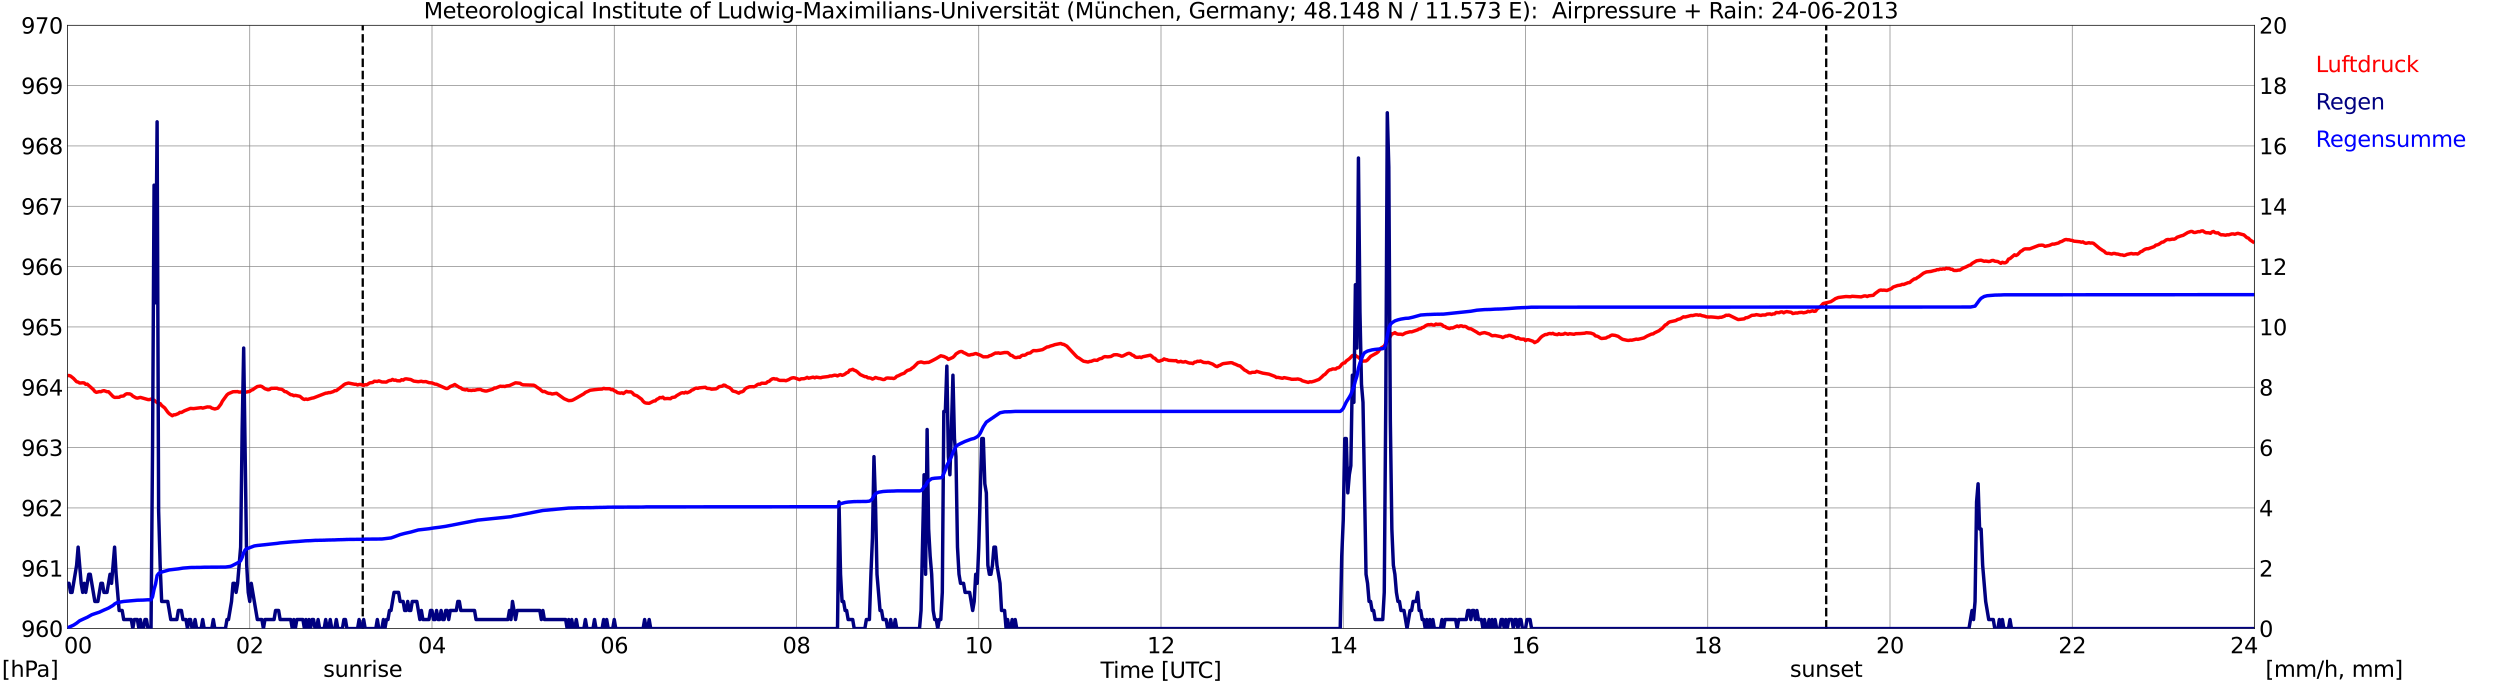 <?xml version="1.0" encoding="utf-8" standalone="no"?>
<!DOCTYPE svg PUBLIC "-//W3C//DTD SVG 1.1//EN"
  "http://www.w3.org/Graphics/SVG/1.1/DTD/svg11.dtd">
<svg xmlns:xlink="http://www.w3.org/1999/xlink" width="1085.4pt" height="296.64pt" viewBox="0 0 1085.4 296.64" xmlns="http://www.w3.org/2000/svg" version="1.1">
 <defs>
  <style type="text/css">*{stroke-linejoin: round; stroke-linecap: butt}</style>
 </defs>
 <g id="figure_1">
  <g id="patch_1">
   <path d="M 0 296.64 
L 1085.4 296.64 
L 1085.4 0 
L 0 0 
z
" style="fill: #ffffff"/>
  </g>
  <g id="axes_1">
   <g id="patch_2">
    <path d="M 29.306 272.909 
L 978.814 272.909 
L 978.814 10.976 
L 29.306 10.976 
z
" style="fill: #ffffff"/>
   </g>
   <g id="patch_3">
    <path d="M 978.814 272.909 
L 978.814 272.909 
L 978.814 10.976 
L 978.814 10.976 
z
" clip-path="url(#ped14102a7e)" style="fill: #d3d3d3; opacity: 0.25; stroke: #d3d3d3; stroke-linejoin: miter"/>
   </g>
   <g id="matplotlib.axis_1">
    <g id="xtick_1">
     <g id="line2d_1">
      <path d="M 29.306 272.909 
L 29.306 10.976 
" clip-path="url(#ped14102a7e)" style="fill: none; stroke: #808080; stroke-width: 0.3; stroke-linecap: square"/>
     </g>
     <g id="line2d_2"/>
     <g id="text_1">
      <!--    00 -->
      <g transform="translate(18.733 283.627) scale(0.095 -0.095)">
       <defs>
        <path id="DejaVuSans-20" transform="scale(0.016)"/>
        <path id="DejaVuSans-30" d="M 2034 4250 
Q 1547 4250 1301 3770 
Q 1056 3291 1056 2328 
Q 1056 1369 1301 889 
Q 1547 409 2034 409 
Q 2525 409 2770 889 
Q 3016 1369 3016 2328 
Q 3016 3291 2770 3770 
Q 2525 4250 2034 4250 
z
M 2034 4750 
Q 2819 4750 3233 4129 
Q 3647 3509 3647 2328 
Q 3647 1150 3233 529 
Q 2819 -91 2034 -91 
Q 1250 -91 836 529 
Q 422 1150 422 2328 
Q 422 3509 836 4129 
Q 1250 4750 2034 4750 
z
" transform="scale(0.016)"/>
       </defs>
       <use xlink:href="#DejaVuSans-20"/>
       <use xlink:href="#DejaVuSans-20" transform="translate(31.787 0)"/>
       <use xlink:href="#DejaVuSans-20" transform="translate(63.574 0)"/>
       <use xlink:href="#DejaVuSans-30" transform="translate(95.361 0)"/>
       <use xlink:href="#DejaVuSans-30" transform="translate(158.984 0)"/>
      </g>
     </g>
    </g>
    <g id="xtick_2">
     <g id="line2d_3">
      <path d="M 108.431 272.909 
L 108.431 10.976 
" clip-path="url(#ped14102a7e)" style="fill: none; stroke: #808080; stroke-width: 0.3; stroke-linecap: square"/>
     </g>
     <g id="line2d_4"/>
     <g id="text_2">
      <!-- 02 -->
      <g transform="translate(102.387 283.627) scale(0.095 -0.095)">
       <defs>
        <path id="DejaVuSans-32" d="M 1228 531 
L 3431 531 
L 3431 0 
L 469 0 
L 469 531 
Q 828 903 1448 1529 
Q 2069 2156 2228 2338 
Q 2531 2678 2651 2914 
Q 2772 3150 2772 3378 
Q 2772 3750 2511 3984 
Q 2250 4219 1831 4219 
Q 1534 4219 1204 4116 
Q 875 4013 500 3803 
L 500 4441 
Q 881 4594 1212 4672 
Q 1544 4750 1819 4750 
Q 2544 4750 2975 4387 
Q 3406 4025 3406 3419 
Q 3406 3131 3298 2873 
Q 3191 2616 2906 2266 
Q 2828 2175 2409 1742 
Q 1991 1309 1228 531 
z
" transform="scale(0.016)"/>
       </defs>
       <use xlink:href="#DejaVuSans-30"/>
       <use xlink:href="#DejaVuSans-32" transform="translate(63.623 0)"/>
      </g>
     </g>
    </g>
    <g id="xtick_3">
     <g id="line2d_5">
      <path d="M 187.557 272.909 
L 187.557 10.976 
" clip-path="url(#ped14102a7e)" style="fill: none; stroke: #808080; stroke-width: 0.3; stroke-linecap: square"/>
     </g>
     <g id="line2d_6"/>
     <g id="text_3">
      <!-- 04 -->
      <g transform="translate(181.513 283.627) scale(0.095 -0.095)">
       <defs>
        <path id="DejaVuSans-34" d="M 2419 4116 
L 825 1625 
L 2419 1625 
L 2419 4116 
z
M 2253 4666 
L 3047 4666 
L 3047 1625 
L 3713 1625 
L 3713 1100 
L 3047 1100 
L 3047 0 
L 2419 0 
L 2419 1100 
L 313 1100 
L 313 1709 
L 2253 4666 
z
" transform="scale(0.016)"/>
       </defs>
       <use xlink:href="#DejaVuSans-30"/>
       <use xlink:href="#DejaVuSans-34" transform="translate(63.623 0)"/>
      </g>
     </g>
    </g>
    <g id="xtick_4">
     <g id="line2d_7">
      <path d="M 266.683 272.909 
L 266.683 10.976 
" clip-path="url(#ped14102a7e)" style="fill: none; stroke: #808080; stroke-width: 0.3; stroke-linecap: square"/>
     </g>
     <g id="line2d_8"/>
     <g id="text_4">
      <!-- 06 -->
      <g transform="translate(260.638 283.627) scale(0.095 -0.095)">
       <defs>
        <path id="DejaVuSans-36" d="M 2113 2584 
Q 1688 2584 1439 2293 
Q 1191 2003 1191 1497 
Q 1191 994 1439 701 
Q 1688 409 2113 409 
Q 2538 409 2786 701 
Q 3034 994 3034 1497 
Q 3034 2003 2786 2293 
Q 2538 2584 2113 2584 
z
M 3366 4563 
L 3366 3988 
Q 3128 4100 2886 4159 
Q 2644 4219 2406 4219 
Q 1781 4219 1451 3797 
Q 1122 3375 1075 2522 
Q 1259 2794 1537 2939 
Q 1816 3084 2150 3084 
Q 2853 3084 3261 2657 
Q 3669 2231 3669 1497 
Q 3669 778 3244 343 
Q 2819 -91 2113 -91 
Q 1303 -91 875 529 
Q 447 1150 447 2328 
Q 447 3434 972 4092 
Q 1497 4750 2381 4750 
Q 2619 4750 2861 4703 
Q 3103 4656 3366 4563 
z
" transform="scale(0.016)"/>
       </defs>
       <use xlink:href="#DejaVuSans-30"/>
       <use xlink:href="#DejaVuSans-36" transform="translate(63.623 0)"/>
      </g>
     </g>
    </g>
    <g id="xtick_5">
     <g id="line2d_9">
      <path d="M 345.808 272.909 
L 345.808 10.976 
" clip-path="url(#ped14102a7e)" style="fill: none; stroke: #808080; stroke-width: 0.3; stroke-linecap: square"/>
     </g>
     <g id="line2d_10"/>
     <g id="text_5">
      <!-- 08 -->
      <g transform="translate(339.764 283.627) scale(0.095 -0.095)">
       <defs>
        <path id="DejaVuSans-38" d="M 2034 2216 
Q 1584 2216 1326 1975 
Q 1069 1734 1069 1313 
Q 1069 891 1326 650 
Q 1584 409 2034 409 
Q 2484 409 2743 651 
Q 3003 894 3003 1313 
Q 3003 1734 2745 1975 
Q 2488 2216 2034 2216 
z
M 1403 2484 
Q 997 2584 770 2862 
Q 544 3141 544 3541 
Q 544 4100 942 4425 
Q 1341 4750 2034 4750 
Q 2731 4750 3128 4425 
Q 3525 4100 3525 3541 
Q 3525 3141 3298 2862 
Q 3072 2584 2669 2484 
Q 3125 2378 3379 2068 
Q 3634 1759 3634 1313 
Q 3634 634 3220 271 
Q 2806 -91 2034 -91 
Q 1263 -91 848 271 
Q 434 634 434 1313 
Q 434 1759 690 2068 
Q 947 2378 1403 2484 
z
M 1172 3481 
Q 1172 3119 1398 2916 
Q 1625 2713 2034 2713 
Q 2441 2713 2670 2916 
Q 2900 3119 2900 3481 
Q 2900 3844 2670 4047 
Q 2441 4250 2034 4250 
Q 1625 4250 1398 4047 
Q 1172 3844 1172 3481 
z
" transform="scale(0.016)"/>
       </defs>
       <use xlink:href="#DejaVuSans-30"/>
       <use xlink:href="#DejaVuSans-38" transform="translate(63.623 0)"/>
      </g>
     </g>
    </g>
    <g id="xtick_6">
     <g id="line2d_11">
      <path d="M 424.934 272.909 
L 424.934 10.976 
" clip-path="url(#ped14102a7e)" style="fill: none; stroke: #808080; stroke-width: 0.3; stroke-linecap: square"/>
     </g>
     <g id="line2d_12"/>
     <g id="text_6">
      <!-- 10 -->
      <g transform="translate(418.89 283.627) scale(0.095 -0.095)">
       <defs>
        <path id="DejaVuSans-31" d="M 794 531 
L 1825 531 
L 1825 4091 
L 703 3866 
L 703 4441 
L 1819 4666 
L 2450 4666 
L 2450 531 
L 3481 531 
L 3481 0 
L 794 0 
L 794 531 
z
" transform="scale(0.016)"/>
       </defs>
       <use xlink:href="#DejaVuSans-31"/>
       <use xlink:href="#DejaVuSans-30" transform="translate(63.623 0)"/>
      </g>
     </g>
    </g>
    <g id="xtick_7">
     <g id="line2d_13">
      <path d="M 504.06 272.909 
L 504.06 10.976 
" clip-path="url(#ped14102a7e)" style="fill: none; stroke: #808080; stroke-width: 0.3; stroke-linecap: square"/>
     </g>
     <g id="line2d_14"/>
     <g id="text_7">
      <!-- 12 -->
      <g transform="translate(498.015 283.627) scale(0.095 -0.095)">
       <use xlink:href="#DejaVuSans-31"/>
       <use xlink:href="#DejaVuSans-32" transform="translate(63.623 0)"/>
      </g>
     </g>
    </g>
    <g id="xtick_8">
     <g id="line2d_15">
      <path d="M 583.185 272.909 
L 583.185 10.976 
" clip-path="url(#ped14102a7e)" style="fill: none; stroke: #808080; stroke-width: 0.3; stroke-linecap: square"/>
     </g>
     <g id="line2d_16"/>
     <g id="text_8">
      <!-- 14 -->
      <g transform="translate(577.141 283.627) scale(0.095 -0.095)">
       <use xlink:href="#DejaVuSans-31"/>
       <use xlink:href="#DejaVuSans-34" transform="translate(63.623 0)"/>
      </g>
     </g>
    </g>
    <g id="xtick_9">
     <g id="line2d_17">
      <path d="M 662.311 272.909 
L 662.311 10.976 
" clip-path="url(#ped14102a7e)" style="fill: none; stroke: #808080; stroke-width: 0.3; stroke-linecap: square"/>
     </g>
     <g id="line2d_18"/>
     <g id="text_9">
      <!-- 16 -->
      <g transform="translate(656.267 283.627) scale(0.095 -0.095)">
       <use xlink:href="#DejaVuSans-31"/>
       <use xlink:href="#DejaVuSans-36" transform="translate(63.623 0)"/>
      </g>
     </g>
    </g>
    <g id="xtick_10">
     <g id="line2d_19">
      <path d="M 741.437 272.909 
L 741.437 10.976 
" clip-path="url(#ped14102a7e)" style="fill: none; stroke: #808080; stroke-width: 0.3; stroke-linecap: square"/>
     </g>
     <g id="line2d_20"/>
     <g id="text_10">
      <!-- 18 -->
      <g transform="translate(735.392 283.627) scale(0.095 -0.095)">
       <use xlink:href="#DejaVuSans-31"/>
       <use xlink:href="#DejaVuSans-38" transform="translate(63.623 0)"/>
      </g>
     </g>
    </g>
    <g id="xtick_11">
     <g id="line2d_21">
      <path d="M 820.562 272.909 
L 820.562 10.976 
" clip-path="url(#ped14102a7e)" style="fill: none; stroke: #808080; stroke-width: 0.3; stroke-linecap: square"/>
     </g>
     <g id="line2d_22"/>
     <g id="text_11">
      <!-- 20 -->
      <g transform="translate(814.518 283.627) scale(0.095 -0.095)">
       <use xlink:href="#DejaVuSans-32"/>
       <use xlink:href="#DejaVuSans-30" transform="translate(63.623 0)"/>
      </g>
     </g>
    </g>
    <g id="xtick_12">
     <g id="line2d_23">
      <path d="M 899.688 272.909 
L 899.688 10.976 
" clip-path="url(#ped14102a7e)" style="fill: none; stroke: #808080; stroke-width: 0.3; stroke-linecap: square"/>
     </g>
     <g id="line2d_24"/>
     <g id="text_12">
      <!-- 22 -->
      <g transform="translate(893.644 283.627) scale(0.095 -0.095)">
       <use xlink:href="#DejaVuSans-32"/>
       <use xlink:href="#DejaVuSans-32" transform="translate(63.623 0)"/>
      </g>
     </g>
    </g>
    <g id="xtick_13">
     <g id="line2d_25">
      <path d="M 978.814 272.909 
L 978.814 10.976 
" clip-path="url(#ped14102a7e)" style="fill: none; stroke: #808080; stroke-width: 0.3; stroke-linecap: square"/>
     </g>
     <g id="line2d_26"/>
     <g id="text_13">
      <!-- 24    -->
      <g transform="translate(968.241 283.627) scale(0.095 -0.095)">
       <use xlink:href="#DejaVuSans-32"/>
       <use xlink:href="#DejaVuSans-34" transform="translate(63.623 0)"/>
       <use xlink:href="#DejaVuSans-20" transform="translate(127.246 0)"/>
       <use xlink:href="#DejaVuSans-20" transform="translate(159.033 0)"/>
       <use xlink:href="#DejaVuSans-20" transform="translate(190.82 0)"/>
      </g>
     </g>
    </g>
    <g id="text_14">
     <!-- Time [UTC] -->
     <g transform="translate(477.806 294.322) scale(0.095 -0.095)">
      <defs>
       <path id="DejaVuSans-54" d="M -19 4666 
L 3928 4666 
L 3928 4134 
L 2272 4134 
L 2272 0 
L 1638 0 
L 1638 4134 
L -19 4134 
L -19 4666 
z
" transform="scale(0.016)"/>
       <path id="DejaVuSans-69" d="M 603 3500 
L 1178 3500 
L 1178 0 
L 603 0 
L 603 3500 
z
M 603 4863 
L 1178 4863 
L 1178 4134 
L 603 4134 
L 603 4863 
z
" transform="scale(0.016)"/>
       <path id="DejaVuSans-6d" d="M 3328 2828 
Q 3544 3216 3844 3400 
Q 4144 3584 4550 3584 
Q 5097 3584 5394 3201 
Q 5691 2819 5691 2113 
L 5691 0 
L 5113 0 
L 5113 2094 
Q 5113 2597 4934 2840 
Q 4756 3084 4391 3084 
Q 3944 3084 3684 2787 
Q 3425 2491 3425 1978 
L 3425 0 
L 2847 0 
L 2847 2094 
Q 2847 2600 2669 2842 
Q 2491 3084 2119 3084 
Q 1678 3084 1418 2786 
Q 1159 2488 1159 1978 
L 1159 0 
L 581 0 
L 581 3500 
L 1159 3500 
L 1159 2956 
Q 1356 3278 1631 3431 
Q 1906 3584 2284 3584 
Q 2666 3584 2933 3390 
Q 3200 3197 3328 2828 
z
" transform="scale(0.016)"/>
       <path id="DejaVuSans-65" d="M 3597 1894 
L 3597 1613 
L 953 1613 
Q 991 1019 1311 708 
Q 1631 397 2203 397 
Q 2534 397 2845 478 
Q 3156 559 3463 722 
L 3463 178 
Q 3153 47 2828 -22 
Q 2503 -91 2169 -91 
Q 1331 -91 842 396 
Q 353 884 353 1716 
Q 353 2575 817 3079 
Q 1281 3584 2069 3584 
Q 2775 3584 3186 3129 
Q 3597 2675 3597 1894 
z
M 3022 2063 
Q 3016 2534 2758 2815 
Q 2500 3097 2075 3097 
Q 1594 3097 1305 2825 
Q 1016 2553 972 2059 
L 3022 2063 
z
" transform="scale(0.016)"/>
       <path id="DejaVuSans-5b" d="M 550 4863 
L 1875 4863 
L 1875 4416 
L 1125 4416 
L 1125 -397 
L 1875 -397 
L 1875 -844 
L 550 -844 
L 550 4863 
z
" transform="scale(0.016)"/>
       <path id="DejaVuSans-55" d="M 556 4666 
L 1191 4666 
L 1191 1831 
Q 1191 1081 1462 751 
Q 1734 422 2344 422 
Q 2950 422 3222 751 
Q 3494 1081 3494 1831 
L 3494 4666 
L 4128 4666 
L 4128 1753 
Q 4128 841 3676 375 
Q 3225 -91 2344 -91 
Q 1459 -91 1007 375 
Q 556 841 556 1753 
L 556 4666 
z
" transform="scale(0.016)"/>
       <path id="DejaVuSans-43" d="M 4122 4306 
L 4122 3641 
Q 3803 3938 3442 4084 
Q 3081 4231 2675 4231 
Q 1875 4231 1450 3742 
Q 1025 3253 1025 2328 
Q 1025 1406 1450 917 
Q 1875 428 2675 428 
Q 3081 428 3442 575 
Q 3803 722 4122 1019 
L 4122 359 
Q 3791 134 3420 21 
Q 3050 -91 2638 -91 
Q 1578 -91 968 557 
Q 359 1206 359 2328 
Q 359 3453 968 4101 
Q 1578 4750 2638 4750 
Q 3056 4750 3426 4639 
Q 3797 4528 4122 4306 
z
" transform="scale(0.016)"/>
       <path id="DejaVuSans-5d" d="M 1947 4863 
L 1947 -844 
L 622 -844 
L 622 -397 
L 1369 -397 
L 1369 4416 
L 622 4416 
L 622 4863 
L 1947 4863 
z
" transform="scale(0.016)"/>
      </defs>
      <use xlink:href="#DejaVuSans-54"/>
      <use xlink:href="#DejaVuSans-69" transform="translate(57.959 0)"/>
      <use xlink:href="#DejaVuSans-6d" transform="translate(85.742 0)"/>
      <use xlink:href="#DejaVuSans-65" transform="translate(183.154 0)"/>
      <use xlink:href="#DejaVuSans-20" transform="translate(244.678 0)"/>
      <use xlink:href="#DejaVuSans-5b" transform="translate(276.465 0)"/>
      <use xlink:href="#DejaVuSans-55" transform="translate(315.479 0)"/>
      <use xlink:href="#DejaVuSans-54" transform="translate(388.672 0)"/>
      <use xlink:href="#DejaVuSans-43" transform="translate(443.881 0)"/>
      <use xlink:href="#DejaVuSans-5d" transform="translate(513.705 0)"/>
     </g>
    </g>
   </g>
   <g id="matplotlib.axis_2">
    <g id="ytick_1">
     <g id="line2d_27">
      <path d="M 29.306 272.909 
L 978.814 272.909 
" clip-path="url(#ped14102a7e)" style="fill: none; stroke: #808080; stroke-width: 0.3; stroke-linecap: square"/>
     </g>
     <g id="line2d_28"/>
     <g id="text_15">
      <!-- 960 -->
      <g transform="translate(9.173 276.518) scale(0.095 -0.095)">
       <defs>
        <path id="DejaVuSans-39" d="M 703 97 
L 703 672 
Q 941 559 1184 500 
Q 1428 441 1663 441 
Q 2288 441 2617 861 
Q 2947 1281 2994 2138 
Q 2813 1869 2534 1725 
Q 2256 1581 1919 1581 
Q 1219 1581 811 2004 
Q 403 2428 403 3163 
Q 403 3881 828 4315 
Q 1253 4750 1959 4750 
Q 2769 4750 3195 4129 
Q 3622 3509 3622 2328 
Q 3622 1225 3098 567 
Q 2575 -91 1691 -91 
Q 1453 -91 1209 -44 
Q 966 3 703 97 
z
M 1959 2075 
Q 2384 2075 2632 2365 
Q 2881 2656 2881 3163 
Q 2881 3666 2632 3958 
Q 2384 4250 1959 4250 
Q 1534 4250 1286 3958 
Q 1038 3666 1038 3163 
Q 1038 2656 1286 2365 
Q 1534 2075 1959 2075 
z
" transform="scale(0.016)"/>
       </defs>
       <use xlink:href="#DejaVuSans-39"/>
       <use xlink:href="#DejaVuSans-36" transform="translate(63.623 0)"/>
       <use xlink:href="#DejaVuSans-30" transform="translate(127.246 0)"/>
      </g>
     </g>
    </g>
    <g id="ytick_2">
     <g id="line2d_29">
      <path d="M 29.306 246.715 
L 978.814 246.715 
" clip-path="url(#ped14102a7e)" style="fill: none; stroke: #808080; stroke-width: 0.3; stroke-linecap: square"/>
     </g>
     <g id="line2d_30"/>
     <g id="text_16">
      <!-- 961 -->
      <g transform="translate(9.173 250.325) scale(0.095 -0.095)">
       <use xlink:href="#DejaVuSans-39"/>
       <use xlink:href="#DejaVuSans-36" transform="translate(63.623 0)"/>
       <use xlink:href="#DejaVuSans-31" transform="translate(127.246 0)"/>
      </g>
     </g>
    </g>
    <g id="ytick_3">
     <g id="line2d_31">
      <path d="M 29.306 220.522 
L 978.814 220.522 
" clip-path="url(#ped14102a7e)" style="fill: none; stroke: #808080; stroke-width: 0.3; stroke-linecap: square"/>
     </g>
     <g id="line2d_32"/>
     <g id="text_17">
      <!-- 962 -->
      <g transform="translate(9.173 224.131) scale(0.095 -0.095)">
       <use xlink:href="#DejaVuSans-39"/>
       <use xlink:href="#DejaVuSans-36" transform="translate(63.623 0)"/>
       <use xlink:href="#DejaVuSans-32" transform="translate(127.246 0)"/>
      </g>
     </g>
    </g>
    <g id="ytick_4">
     <g id="line2d_33">
      <path d="M 29.306 194.329 
L 978.814 194.329 
" clip-path="url(#ped14102a7e)" style="fill: none; stroke: #808080; stroke-width: 0.3; stroke-linecap: square"/>
     </g>
     <g id="line2d_34"/>
     <g id="text_18">
      <!-- 963 -->
      <g transform="translate(9.173 197.938) scale(0.095 -0.095)">
       <defs>
        <path id="DejaVuSans-33" d="M 2597 2516 
Q 3050 2419 3304 2112 
Q 3559 1806 3559 1356 
Q 3559 666 3084 287 
Q 2609 -91 1734 -91 
Q 1441 -91 1130 -33 
Q 819 25 488 141 
L 488 750 
Q 750 597 1062 519 
Q 1375 441 1716 441 
Q 2309 441 2620 675 
Q 2931 909 2931 1356 
Q 2931 1769 2642 2001 
Q 2353 2234 1838 2234 
L 1294 2234 
L 1294 2753 
L 1863 2753 
Q 2328 2753 2575 2939 
Q 2822 3125 2822 3475 
Q 2822 3834 2567 4026 
Q 2313 4219 1838 4219 
Q 1578 4219 1281 4162 
Q 984 4106 628 3988 
L 628 4550 
Q 988 4650 1302 4700 
Q 1616 4750 1894 4750 
Q 2613 4750 3031 4423 
Q 3450 4097 3450 3541 
Q 3450 3153 3228 2886 
Q 3006 2619 2597 2516 
z
" transform="scale(0.016)"/>
       </defs>
       <use xlink:href="#DejaVuSans-39"/>
       <use xlink:href="#DejaVuSans-36" transform="translate(63.623 0)"/>
       <use xlink:href="#DejaVuSans-33" transform="translate(127.246 0)"/>
      </g>
     </g>
    </g>
    <g id="ytick_5">
     <g id="line2d_35">
      <path d="M 29.306 168.136 
L 978.814 168.136 
" clip-path="url(#ped14102a7e)" style="fill: none; stroke: #808080; stroke-width: 0.3; stroke-linecap: square"/>
     </g>
     <g id="line2d_36"/>
     <g id="text_19">
      <!-- 964 -->
      <g transform="translate(9.173 171.745) scale(0.095 -0.095)">
       <use xlink:href="#DejaVuSans-39"/>
       <use xlink:href="#DejaVuSans-36" transform="translate(63.623 0)"/>
       <use xlink:href="#DejaVuSans-34" transform="translate(127.246 0)"/>
      </g>
     </g>
    </g>
    <g id="ytick_6">
     <g id="line2d_37">
      <path d="M 29.306 141.942 
L 978.814 141.942 
" clip-path="url(#ped14102a7e)" style="fill: none; stroke: #808080; stroke-width: 0.3; stroke-linecap: square"/>
     </g>
     <g id="line2d_38"/>
     <g id="text_20">
      <!-- 965 -->
      <g transform="translate(9.173 145.551) scale(0.095 -0.095)">
       <defs>
        <path id="DejaVuSans-35" d="M 691 4666 
L 3169 4666 
L 3169 4134 
L 1269 4134 
L 1269 2991 
Q 1406 3038 1543 3061 
Q 1681 3084 1819 3084 
Q 2600 3084 3056 2656 
Q 3513 2228 3513 1497 
Q 3513 744 3044 326 
Q 2575 -91 1722 -91 
Q 1428 -91 1123 -41 
Q 819 9 494 109 
L 494 744 
Q 775 591 1075 516 
Q 1375 441 1709 441 
Q 2250 441 2565 725 
Q 2881 1009 2881 1497 
Q 2881 1984 2565 2268 
Q 2250 2553 1709 2553 
Q 1456 2553 1204 2497 
Q 953 2441 691 2322 
L 691 4666 
z
" transform="scale(0.016)"/>
       </defs>
       <use xlink:href="#DejaVuSans-39"/>
       <use xlink:href="#DejaVuSans-36" transform="translate(63.623 0)"/>
       <use xlink:href="#DejaVuSans-35" transform="translate(127.246 0)"/>
      </g>
     </g>
    </g>
    <g id="ytick_7">
     <g id="line2d_39">
      <path d="M 29.306 115.749 
L 978.814 115.749 
" clip-path="url(#ped14102a7e)" style="fill: none; stroke: #808080; stroke-width: 0.3; stroke-linecap: square"/>
     </g>
     <g id="line2d_40"/>
     <g id="text_21">
      <!-- 966 -->
      <g transform="translate(9.173 119.358) scale(0.095 -0.095)">
       <use xlink:href="#DejaVuSans-39"/>
       <use xlink:href="#DejaVuSans-36" transform="translate(63.623 0)"/>
       <use xlink:href="#DejaVuSans-36" transform="translate(127.246 0)"/>
      </g>
     </g>
    </g>
    <g id="ytick_8">
     <g id="line2d_41">
      <path d="M 29.306 89.556 
L 978.814 89.556 
" clip-path="url(#ped14102a7e)" style="fill: none; stroke: #808080; stroke-width: 0.3; stroke-linecap: square"/>
     </g>
     <g id="line2d_42"/>
     <g id="text_22">
      <!-- 967 -->
      <g transform="translate(9.173 93.165) scale(0.095 -0.095)">
       <defs>
        <path id="DejaVuSans-37" d="M 525 4666 
L 3525 4666 
L 3525 4397 
L 1831 0 
L 1172 0 
L 2766 4134 
L 525 4134 
L 525 4666 
z
" transform="scale(0.016)"/>
       </defs>
       <use xlink:href="#DejaVuSans-39"/>
       <use xlink:href="#DejaVuSans-36" transform="translate(63.623 0)"/>
       <use xlink:href="#DejaVuSans-37" transform="translate(127.246 0)"/>
      </g>
     </g>
    </g>
    <g id="ytick_9">
     <g id="line2d_43">
      <path d="M 29.306 63.362 
L 978.814 63.362 
" clip-path="url(#ped14102a7e)" style="fill: none; stroke: #808080; stroke-width: 0.3; stroke-linecap: square"/>
     </g>
     <g id="line2d_44"/>
     <g id="text_23">
      <!-- 968 -->
      <g transform="translate(9.173 66.972) scale(0.095 -0.095)">
       <use xlink:href="#DejaVuSans-39"/>
       <use xlink:href="#DejaVuSans-36" transform="translate(63.623 0)"/>
       <use xlink:href="#DejaVuSans-38" transform="translate(127.246 0)"/>
      </g>
     </g>
    </g>
    <g id="ytick_10">
     <g id="line2d_45">
      <path d="M 29.306 37.169 
L 978.814 37.169 
" clip-path="url(#ped14102a7e)" style="fill: none; stroke: #808080; stroke-width: 0.3; stroke-linecap: square"/>
     </g>
     <g id="line2d_46"/>
     <g id="text_24">
      <!-- 969 -->
      <g transform="translate(9.173 40.778) scale(0.095 -0.095)">
       <use xlink:href="#DejaVuSans-39"/>
       <use xlink:href="#DejaVuSans-36" transform="translate(63.623 0)"/>
       <use xlink:href="#DejaVuSans-39" transform="translate(127.246 0)"/>
      </g>
     </g>
    </g>
    <g id="ytick_11">
     <g id="line2d_47">
      <path d="M 29.306 10.976 
L 978.814 10.976 
" clip-path="url(#ped14102a7e)" style="fill: none; stroke: #808080; stroke-width: 0.3; stroke-linecap: square"/>
     </g>
     <g id="line2d_48"/>
     <g id="text_25">
      <!-- 970 -->
      <g transform="translate(9.173 14.585) scale(0.095 -0.095)">
       <use xlink:href="#DejaVuSans-39"/>
       <use xlink:href="#DejaVuSans-37" transform="translate(63.623 0)"/>
       <use xlink:href="#DejaVuSans-30" transform="translate(127.246 0)"/>
      </g>
     </g>
    </g>
   </g>
   <g id="line2d_49">
    <path d="M 157.489 272.909 
L 157.489 10.976 
" clip-path="url(#ped14102a7e)" style="fill: none; stroke-dasharray: 3.7,1.6; stroke-dashoffset: 0; stroke: #000000"/>
   </g>
   <g id="line2d_50">
    <path d="M 792.868 272.909 
L 792.868 10.976 
" clip-path="url(#ped14102a7e)" style="fill: none; stroke-dasharray: 3.7,1.6; stroke-dashoffset: 0; stroke: #000000"/>
   </g>
   <g id="line2d_51">
    <path d="M 29.306 163.072 
L 29.965 163.028 
L 30.625 163.264 
L 31.943 164.311 
L 33.262 165.726 
L 33.921 165.883 
L 34.581 166.302 
L 35.9 166.197 
L 36.559 166.25 
L 37.218 166.878 
L 37.878 166.774 
L 40.515 169.131 
L 41.175 169.969 
L 41.834 170.336 
L 43.153 170.021 
L 43.812 170.074 
L 44.472 169.76 
L 45.131 169.602 
L 46.45 170.074 
L 47.109 170.074 
L 49.087 172.169 
L 49.747 172.536 
L 51.725 172.484 
L 52.384 172.065 
L 53.703 171.907 
L 54.362 171.279 
L 55.022 170.964 
L 56.34 171.017 
L 57 171.331 
L 57.659 171.96 
L 58.978 172.693 
L 59.637 172.85 
L 60.956 172.536 
L 64.253 173.479 
L 64.912 173.479 
L 65.572 173.269 
L 66.231 173.636 
L 66.89 173.741 
L 67.55 174.317 
L 68.869 175.155 
L 69.528 175.208 
L 70.187 176.046 
L 71.506 177.094 
L 72.825 178.927 
L 73.484 179.608 
L 74.803 180.499 
L 75.462 180.08 
L 76.122 180.08 
L 77.441 179.556 
L 78.1 179.032 
L 78.759 179.084 
L 80.078 178.351 
L 82.716 177.303 
L 84.034 177.408 
L 87.331 176.989 
L 87.991 177.198 
L 89.969 176.675 
L 91.288 176.727 
L 91.947 177.198 
L 93.266 177.565 
L 94.584 177.198 
L 95.903 175.47 
L 96.563 174.16 
L 98.541 171.436 
L 99.2 170.912 
L 101.178 170.074 
L 103.156 170.021 
L 103.816 170.231 
L 105.135 170.179 
L 105.794 170.441 
L 108.431 169.917 
L 109.091 169.393 
L 109.75 169.183 
L 110.41 168.659 
L 111.728 167.821 
L 113.047 167.612 
L 113.707 167.821 
L 115.025 168.764 
L 116.344 169.236 
L 117.003 169.131 
L 117.663 168.607 
L 120.3 168.555 
L 120.96 168.869 
L 122.278 169.026 
L 122.938 169.393 
L 123.597 170.021 
L 124.257 170.074 
L 126.235 171.384 
L 126.894 171.436 
L 127.553 171.803 
L 128.213 171.645 
L 130.191 172.065 
L 131.51 173.165 
L 132.169 173.427 
L 132.829 173.217 
L 133.488 173.427 
L 135.466 172.85 
L 136.125 172.746 
L 141.4 170.702 
L 142.06 170.65 
L 142.719 170.441 
L 143.379 170.441 
L 144.697 170.021 
L 145.357 169.602 
L 146.016 169.602 
L 148.654 167.612 
L 149.313 167.035 
L 149.972 166.669 
L 151.291 166.302 
L 153.929 166.826 
L 154.588 166.826 
L 155.247 167.14 
L 155.907 166.931 
L 156.566 166.931 
L 157.885 167.35 
L 158.544 166.983 
L 159.204 167.088 
L 160.523 166.25 
L 161.841 166.04 
L 162.501 165.516 
L 163.819 165.621 
L 164.479 165.359 
L 165.798 165.831 
L 167.776 165.883 
L 168.435 165.464 
L 169.094 165.202 
L 169.754 165.15 
L 170.413 164.73 
L 171.073 165.097 
L 171.732 164.992 
L 172.391 165.307 
L 173.71 165.359 
L 174.37 164.835 
L 175.029 165.045 
L 175.688 164.573 
L 176.348 164.468 
L 177.666 164.678 
L 178.326 164.783 
L 179.645 165.464 
L 181.623 165.726 
L 182.941 165.516 
L 183.601 165.726 
L 184.92 165.673 
L 186.238 166.145 
L 187.557 166.25 
L 188.876 166.774 
L 189.535 166.826 
L 193.492 168.607 
L 194.151 168.712 
L 194.81 168.345 
L 195.47 167.821 
L 196.788 167.297 
L 197.448 166.931 
L 199.426 168.188 
L 200.085 168.397 
L 200.745 168.974 
L 202.063 169.288 
L 202.723 169.079 
L 203.382 169.498 
L 204.042 169.445 
L 204.701 169.55 
L 205.36 169.393 
L 206.02 169.445 
L 207.339 169.131 
L 208.657 169.079 
L 209.317 169.445 
L 210.635 169.76 
L 211.295 169.76 
L 213.932 168.974 
L 214.592 168.45 
L 215.251 168.45 
L 217.229 167.664 
L 217.889 167.769 
L 218.548 167.716 
L 219.207 167.821 
L 219.867 167.559 
L 221.186 167.402 
L 223.823 166.197 
L 225.801 166.407 
L 226.461 166.878 
L 227.12 167.088 
L 230.417 167.193 
L 231.736 167.245 
L 232.395 167.559 
L 233.054 168.083 
L 234.373 168.921 
L 235.033 169.55 
L 235.692 170.021 
L 236.351 169.917 
L 237.67 170.598 
L 238.329 170.807 
L 238.989 170.807 
L 239.648 171.069 
L 240.967 170.86 
L 241.626 170.755 
L 244.923 173.112 
L 246.901 173.95 
L 248.22 173.846 
L 248.88 173.584 
L 250.198 172.85 
L 253.495 170.964 
L 254.155 170.388 
L 255.473 169.812 
L 256.133 169.445 
L 258.111 169.183 
L 260.089 168.974 
L 261.408 168.921 
L 262.067 168.607 
L 262.726 168.764 
L 264.705 168.764 
L 265.364 169.183 
L 266.023 169.079 
L 266.683 169.655 
L 267.342 169.864 
L 268.002 170.441 
L 269.32 170.702 
L 269.98 170.545 
L 270.639 170.86 
L 271.958 169.917 
L 272.617 170.126 
L 273.936 170.126 
L 274.595 170.598 
L 275.255 171.384 
L 276.573 171.855 
L 278.552 173.322 
L 279.211 174.212 
L 279.87 174.789 
L 280.53 174.998 
L 281.849 175.103 
L 283.827 174.108 
L 284.486 174.055 
L 285.145 173.374 
L 285.805 173.112 
L 286.464 172.588 
L 287.124 172.693 
L 287.783 172.431 
L 288.442 173.112 
L 289.761 173.008 
L 291.08 173.112 
L 291.739 172.588 
L 293.058 172.379 
L 293.717 171.803 
L 295.696 170.65 
L 296.355 170.493 
L 297.014 170.65 
L 297.674 170.283 
L 298.333 170.545 
L 299.652 169.969 
L 300.311 169.393 
L 300.971 169.183 
L 301.63 168.712 
L 302.289 168.502 
L 302.949 168.607 
L 303.608 168.397 
L 306.246 168.136 
L 306.905 168.607 
L 308.224 168.712 
L 308.883 168.974 
L 310.861 168.817 
L 311.521 168.45 
L 312.18 167.874 
L 313.499 167.664 
L 314.158 167.193 
L 314.818 167.297 
L 315.477 167.821 
L 316.796 168.345 
L 317.455 168.921 
L 318.114 169.76 
L 319.433 170.074 
L 320.752 170.702 
L 321.411 170.231 
L 322.071 170.126 
L 322.73 169.812 
L 323.39 168.974 
L 324.049 168.45 
L 325.368 167.926 
L 326.686 167.874 
L 327.346 167.926 
L 328.005 167.612 
L 328.665 167.088 
L 329.324 166.774 
L 329.983 166.826 
L 330.643 166.354 
L 331.961 166.407 
L 332.621 166.354 
L 333.28 165.726 
L 333.94 165.569 
L 334.599 164.94 
L 335.258 164.521 
L 335.918 164.364 
L 336.577 164.573 
L 337.236 164.521 
L 337.896 164.94 
L 338.555 165.15 
L 340.533 165.15 
L 341.193 165.307 
L 342.512 164.783 
L 343.171 164.364 
L 343.83 164.102 
L 344.49 163.997 
L 345.149 164.102 
L 347.127 164.835 
L 347.787 164.468 
L 349.105 164.416 
L 349.765 164.207 
L 350.424 163.84 
L 351.083 164.207 
L 353.062 163.735 
L 353.721 164.049 
L 354.38 163.735 
L 355.699 163.945 
L 356.359 163.997 
L 357.018 163.787 
L 359.655 163.473 
L 360.315 163.211 
L 360.974 163.264 
L 362.293 162.897 
L 362.952 162.949 
L 363.612 163.211 
L 364.271 162.845 
L 364.93 162.635 
L 365.59 162.949 
L 366.249 162.74 
L 366.909 162.373 
L 367.568 161.849 
L 368.227 161.64 
L 368.887 160.697 
L 369.546 160.592 
L 370.206 160.33 
L 370.865 160.749 
L 371.524 160.959 
L 372.184 161.43 
L 373.502 162.635 
L 375.481 163.526 
L 376.14 163.526 
L 376.799 164.049 
L 377.459 164.049 
L 378.118 164.207 
L 378.777 164.573 
L 379.437 164.311 
L 380.096 163.892 
L 381.415 164.311 
L 382.074 164.364 
L 383.393 164.783 
L 384.053 164.73 
L 384.712 164.207 
L 385.371 164.102 
L 386.69 164.207 
L 387.349 164.207 
L 388.009 164.364 
L 388.668 164.049 
L 389.328 163.368 
L 389.987 163.159 
L 391.306 162.478 
L 392.624 162.006 
L 393.284 161.325 
L 393.943 160.854 
L 395.262 160.435 
L 395.921 159.858 
L 396.581 159.439 
L 398.559 157.449 
L 399.878 157.134 
L 401.196 157.501 
L 402.515 157.344 
L 403.175 157.344 
L 404.493 156.715 
L 406.471 155.668 
L 408.45 154.463 
L 409.768 154.777 
L 411.087 155.406 
L 411.746 156.034 
L 413.725 155.144 
L 414.384 154.515 
L 415.043 153.677 
L 416.362 152.839 
L 417.022 152.629 
L 417.681 152.629 
L 418.34 153.101 
L 419 153.363 
L 420.318 154.096 
L 420.978 154.148 
L 421.637 153.939 
L 422.297 153.886 
L 423.615 153.467 
L 425.593 154.201 
L 426.912 154.934 
L 428.89 154.882 
L 429.55 154.463 
L 430.209 154.305 
L 432.187 153.258 
L 432.847 153.31 
L 433.506 153.205 
L 434.165 153.415 
L 436.144 153.048 
L 437.462 153.048 
L 438.122 153.572 
L 438.781 154.253 
L 439.44 154.358 
L 440.1 154.934 
L 440.759 155.248 
L 441.419 155.248 
L 442.078 155.039 
L 442.737 155.144 
L 443.397 154.515 
L 444.056 154.201 
L 444.716 154.253 
L 445.375 153.991 
L 446.034 153.467 
L 447.353 153.205 
L 448.012 152.629 
L 448.672 152.21 
L 449.991 152.262 
L 451.309 152.053 
L 452.628 151.791 
L 454.606 150.638 
L 455.266 150.586 
L 455.925 150.272 
L 457.244 149.905 
L 457.903 149.643 
L 460.541 149.119 
L 461.2 149.434 
L 461.859 149.538 
L 463.178 150.272 
L 467.134 154.515 
L 467.794 155.144 
L 468.453 155.458 
L 469.772 156.401 
L 470.431 156.82 
L 472.409 157.187 
L 473.069 156.925 
L 473.728 156.872 
L 475.047 156.349 
L 476.366 156.453 
L 477.025 155.982 
L 477.685 155.72 
L 478.344 155.615 
L 479.003 155.091 
L 479.663 154.829 
L 480.981 154.934 
L 482.3 154.777 
L 483.619 154.044 
L 484.938 153.991 
L 486.256 154.358 
L 486.916 154.672 
L 487.575 154.515 
L 489.553 153.52 
L 490.213 153.363 
L 490.872 153.624 
L 491.532 154.148 
L 492.191 154.358 
L 492.85 154.987 
L 493.51 155.144 
L 494.169 155.144 
L 494.828 154.987 
L 495.488 155.248 
L 496.147 154.882 
L 499.444 154.201 
L 500.103 154.672 
L 500.763 155.353 
L 501.422 155.563 
L 502.082 156.296 
L 502.741 156.768 
L 503.4 156.82 
L 504.06 156.506 
L 504.719 156.349 
L 505.379 155.825 
L 506.038 156.087 
L 506.697 156.191 
L 507.357 156.453 
L 509.994 156.61 
L 510.654 156.558 
L 511.313 157.082 
L 511.972 157.082 
L 512.632 156.872 
L 513.291 157.134 
L 513.95 157.187 
L 514.61 156.977 
L 515.929 157.501 
L 516.588 157.658 
L 517.247 157.658 
L 517.907 157.868 
L 518.566 157.239 
L 519.226 157.187 
L 519.885 156.82 
L 520.544 156.925 
L 521.204 156.715 
L 522.522 157.344 
L 523.841 157.449 
L 524.501 157.344 
L 526.479 158.077 
L 527.797 158.968 
L 528.457 159.177 
L 529.116 158.758 
L 529.776 158.549 
L 530.435 158.13 
L 531.094 157.868 
L 534.391 157.449 
L 535.051 157.553 
L 535.71 157.92 
L 536.369 158.13 
L 537.688 158.758 
L 538.348 158.863 
L 540.326 160.644 
L 540.985 160.959 
L 542.304 161.849 
L 542.963 161.902 
L 543.623 161.64 
L 544.941 161.64 
L 545.601 161.221 
L 548.238 162.006 
L 550.876 162.425 
L 553.513 163.421 
L 554.173 163.892 
L 554.832 163.84 
L 556.81 164.259 
L 557.47 163.945 
L 560.107 164.468 
L 560.766 164.678 
L 562.745 164.626 
L 563.404 164.521 
L 564.723 164.835 
L 565.382 165.307 
L 568.02 166.04 
L 568.679 165.726 
L 569.338 165.831 
L 570.657 165.464 
L 572.635 164.73 
L 573.954 163.578 
L 574.613 162.897 
L 575.273 162.53 
L 576.592 161.063 
L 577.251 160.592 
L 577.91 160.487 
L 578.57 160.173 
L 579.889 160.225 
L 580.548 159.701 
L 581.207 159.649 
L 581.867 159.073 
L 582.526 158.182 
L 583.185 157.658 
L 583.845 157.553 
L 584.504 156.715 
L 585.823 155.772 
L 587.142 154.41 
L 587.801 154.201 
L 588.46 154.253 
L 589.12 154.829 
L 589.779 155.091 
L 591.098 156.401 
L 591.757 156.768 
L 593.076 156.715 
L 593.736 156.244 
L 595.054 154.725 
L 597.692 153.258 
L 598.351 152.734 
L 599.011 151.791 
L 599.67 151.058 
L 600.989 150.272 
L 601.648 149.067 
L 602.307 148.176 
L 604.286 144.928 
L 604.945 144.824 
L 605.604 144.404 
L 606.264 144.876 
L 606.923 145.085 
L 608.242 145.085 
L 608.901 145.295 
L 610.22 144.562 
L 612.198 144.038 
L 612.858 144.09 
L 615.495 143.2 
L 616.154 142.78 
L 616.814 142.728 
L 617.473 142.204 
L 618.133 142.047 
L 618.792 141.523 
L 619.451 141.156 
L 620.111 140.947 
L 620.77 140.999 
L 621.429 140.842 
L 622.089 141.104 
L 622.748 141.156 
L 623.408 140.685 
L 624.067 140.842 
L 625.386 140.737 
L 626.045 140.999 
L 626.705 141.628 
L 627.364 141.785 
L 628.023 142.257 
L 629.342 142.676 
L 630.001 142.361 
L 630.661 142.414 
L 632.639 141.523 
L 633.298 141.837 
L 633.958 141.471 
L 634.617 141.471 
L 635.276 141.785 
L 635.936 141.68 
L 636.595 141.89 
L 637.255 142.414 
L 637.914 142.728 
L 638.573 142.728 
L 641.211 144.247 
L 641.87 144.719 
L 642.53 144.981 
L 643.189 144.666 
L 644.508 144.404 
L 646.486 144.981 
L 647.805 145.766 
L 649.123 145.662 
L 651.761 146.186 
L 652.42 146.552 
L 653.739 145.924 
L 654.399 145.924 
L 655.058 145.609 
L 655.717 145.662 
L 657.695 146.395 
L 658.355 146.919 
L 659.014 146.605 
L 659.674 147.024 
L 660.333 147.233 
L 661.652 147.233 
L 662.311 147.862 
L 662.97 147.495 
L 663.63 147.495 
L 665.608 148.176 
L 666.267 148.753 
L 667.586 148.071 
L 668.905 146.552 
L 669.564 145.976 
L 670.883 145.243 
L 671.542 145.243 
L 672.202 144.928 
L 672.861 144.771 
L 673.521 144.928 
L 674.18 144.719 
L 674.839 145.085 
L 676.158 145.295 
L 676.817 144.876 
L 677.477 145.19 
L 678.796 145.085 
L 679.455 144.719 
L 680.774 145.138 
L 681.433 144.876 
L 683.411 145.138 
L 684.071 144.876 
L 686.049 144.824 
L 687.368 144.719 
L 688.027 144.666 
L 688.686 144.457 
L 690.664 144.614 
L 691.983 145.085 
L 692.643 145.819 
L 693.302 145.924 
L 693.961 146.186 
L 694.621 146.657 
L 695.28 146.971 
L 697.258 146.762 
L 697.918 146.343 
L 698.577 146.186 
L 699.236 145.714 
L 699.896 145.452 
L 701.215 145.609 
L 702.533 146.028 
L 703.852 146.971 
L 704.511 147.338 
L 706.49 147.757 
L 707.149 147.81 
L 707.808 147.652 
L 708.468 147.705 
L 710.446 147.233 
L 711.105 147.338 
L 713.743 146.709 
L 715.062 145.924 
L 717.04 145.033 
L 717.699 144.981 
L 718.358 144.509 
L 720.337 143.566 
L 720.996 142.99 
L 721.655 142.571 
L 722.974 141.104 
L 723.633 140.79 
L 724.293 140.109 
L 724.952 139.742 
L 727.59 139.166 
L 728.249 138.747 
L 729.568 138.38 
L 730.887 137.542 
L 731.546 137.647 
L 732.865 137.332 
L 734.184 136.966 
L 734.843 137.018 
L 736.162 136.704 
L 736.821 136.704 
L 737.48 136.861 
L 738.14 136.704 
L 738.799 137.018 
L 740.118 137.28 
L 740.777 137.542 
L 742.096 137.647 
L 742.756 137.594 
L 744.074 137.699 
L 746.052 137.908 
L 746.712 137.751 
L 747.371 137.751 
L 748.69 137.28 
L 749.349 136.861 
L 750.009 136.913 
L 750.668 136.808 
L 754.624 138.747 
L 757.262 138.432 
L 757.921 137.961 
L 758.581 137.908 
L 759.24 137.647 
L 760.559 136.913 
L 761.878 136.808 
L 762.537 136.599 
L 764.515 136.966 
L 765.174 136.756 
L 766.493 136.756 
L 767.153 136.389 
L 768.471 136.284 
L 769.131 136.546 
L 769.79 136.284 
L 770.449 136.284 
L 771.109 135.656 
L 772.428 135.761 
L 773.087 135.446 
L 773.746 135.394 
L 774.406 135.813 
L 775.065 135.446 
L 775.725 135.289 
L 777.703 135.603 
L 778.362 136.127 
L 779.681 135.865 
L 780.34 135.918 
L 781 135.708 
L 782.318 135.603 
L 782.978 135.813 
L 784.296 135.551 
L 784.956 135.132 
L 785.615 135.342 
L 786.934 134.922 
L 787.593 135.184 
L 788.253 135.08 
L 788.912 134.137 
L 790.231 133.246 
L 791.55 131.779 
L 794.847 130.993 
L 796.165 130.155 
L 796.825 129.684 
L 798.143 129.16 
L 801.44 128.741 
L 803.419 128.846 
L 804.078 128.636 
L 808.034 128.898 
L 809.353 128.479 
L 810.012 128.479 
L 810.672 128.741 
L 811.331 128.426 
L 813.309 128.217 
L 813.969 127.536 
L 815.947 126.069 
L 816.606 125.912 
L 817.265 126.017 
L 817.925 125.964 
L 819.244 126.121 
L 821.222 125.283 
L 821.881 124.655 
L 823.859 123.974 
L 825.178 123.764 
L 825.837 123.45 
L 826.497 123.502 
L 828.475 122.716 
L 829.134 122.664 
L 829.794 122.035 
L 831.112 121.092 
L 831.772 121.04 
L 832.431 120.516 
L 833.091 120.149 
L 835.069 118.63 
L 836.388 118.054 
L 838.366 117.844 
L 839.684 117.478 
L 840.344 117.373 
L 841.003 117.059 
L 841.663 117.111 
L 842.322 116.797 
L 842.981 116.901 
L 843.641 116.692 
L 844.3 116.849 
L 844.959 116.43 
L 845.619 116.587 
L 846.278 116.535 
L 846.938 116.901 
L 847.597 116.901 
L 848.256 117.425 
L 849.575 117.425 
L 850.235 117.268 
L 850.894 117.268 
L 852.213 116.43 
L 853.531 115.906 
L 854.85 115.225 
L 855.51 115.068 
L 856.169 114.387 
L 858.147 113.234 
L 859.466 113.025 
L 860.125 112.972 
L 861.444 113.444 
L 862.103 113.339 
L 863.422 113.549 
L 864.082 113.444 
L 864.741 113.13 
L 865.4 113.077 
L 866.06 113.392 
L 867.378 113.549 
L 868.697 114.334 
L 869.357 113.863 
L 870.016 114.125 
L 870.675 114.073 
L 871.335 113.653 
L 871.994 112.501 
L 872.653 112.291 
L 874.632 110.615 
L 875.291 110.929 
L 875.95 110.563 
L 877.269 109.148 
L 877.929 108.834 
L 878.588 108.258 
L 879.247 108.048 
L 881.225 108.048 
L 885.182 106.529 
L 886.5 106.424 
L 887.16 106.529 
L 887.819 106.948 
L 889.797 106.529 
L 891.116 105.953 
L 891.775 106.005 
L 893.754 105.481 
L 894.413 105.01 
L 895.072 104.853 
L 896.391 104.119 
L 897.051 103.962 
L 897.71 104.119 
L 898.369 104.119 
L 899.029 104.329 
L 899.688 104.381 
L 900.347 104.695 
L 902.985 104.957 
L 903.644 105.167 
L 904.304 105.01 
L 904.963 105.429 
L 905.622 105.638 
L 906.941 105.376 
L 907.601 105.534 
L 908.26 105.481 
L 908.919 105.638 
L 911.557 107.839 
L 912.876 108.729 
L 913.535 109.096 
L 914.194 109.777 
L 914.854 110.039 
L 915.513 109.986 
L 916.832 110.301 
L 917.491 110.039 
L 918.151 110.039 
L 918.81 110.248 
L 919.469 110.301 
L 920.788 110.667 
L 921.448 110.667 
L 922.107 110.929 
L 922.766 110.772 
L 923.426 110.458 
L 925.404 110.039 
L 926.063 110.248 
L 927.382 110.144 
L 928.041 110.301 
L 928.701 109.882 
L 929.36 109.305 
L 930.02 109.096 
L 930.679 108.572 
L 931.338 108.205 
L 931.998 107.996 
L 932.657 107.996 
L 935.295 107.053 
L 935.954 106.424 
L 936.613 106.319 
L 937.273 106.057 
L 938.592 105.167 
L 939.251 105.062 
L 940.57 104.119 
L 941.229 103.962 
L 941.888 104.067 
L 943.207 103.805 
L 943.867 103.857 
L 944.526 103.595 
L 945.185 103.019 
L 947.163 102.338 
L 947.823 102.181 
L 949.801 100.976 
L 951.12 100.504 
L 951.779 100.504 
L 952.438 100.924 
L 953.098 100.924 
L 954.417 100.557 
L 955.076 100.609 
L 955.735 100.295 
L 956.395 100.242 
L 957.054 100.714 
L 957.714 101.028 
L 959.032 101.081 
L 959.692 101.29 
L 960.351 100.714 
L 961.01 100.504 
L 961.67 100.976 
L 962.329 101.133 
L 962.989 101.081 
L 963.648 101.605 
L 964.307 101.971 
L 964.967 101.919 
L 966.285 102.128 
L 966.945 101.919 
L 967.604 101.971 
L 968.923 101.552 
L 969.582 101.552 
L 970.242 101.709 
L 971.561 101.29 
L 973.539 101.814 
L 974.198 101.971 
L 975.517 103.176 
L 976.176 103.386 
L 976.836 104.119 
L 978.154 105.01 
L 978.154 105.01 
" clip-path="url(#ped14102a7e)" style="fill: none; stroke: #ff0000; stroke-width: 1.5; stroke-linecap: square"/>
   </g>
   <g id="patch_4">
    <path d="M 29.306 272.909 
L 29.306 10.976 
" style="fill: none; stroke: #000000; stroke-width: 0.3; stroke-linejoin: miter; stroke-linecap: square"/>
   </g>
   <g id="patch_5">
    <path d="M 29.306 272.909 
L 978.814 272.909 
" style="fill: none; stroke: #000000; stroke-width: 0.3; stroke-linejoin: miter; stroke-linecap: square"/>
   </g>
   <g id="patch_6">
    <path d="M 29.306 10.976 
L 978.814 10.976 
" style="fill: none; stroke: #000000; stroke-width: 0.3; stroke-linejoin: miter; stroke-linecap: square"/>
   </g>
   <g id="text_26">
    <!-- sunrise -->
    <g transform="translate(140.325 293.863) scale(0.095 -0.095)">
     <defs>
      <path id="DejaVuSans-73" d="M 2834 3397 
L 2834 2853 
Q 2591 2978 2328 3040 
Q 2066 3103 1784 3103 
Q 1356 3103 1142 2972 
Q 928 2841 928 2578 
Q 928 2378 1081 2264 
Q 1234 2150 1697 2047 
L 1894 2003 
Q 2506 1872 2764 1633 
Q 3022 1394 3022 966 
Q 3022 478 2636 193 
Q 2250 -91 1575 -91 
Q 1294 -91 989 -36 
Q 684 19 347 128 
L 347 722 
Q 666 556 975 473 
Q 1284 391 1588 391 
Q 1994 391 2212 530 
Q 2431 669 2431 922 
Q 2431 1156 2273 1281 
Q 2116 1406 1581 1522 
L 1381 1569 
Q 847 1681 609 1914 
Q 372 2147 372 2553 
Q 372 3047 722 3315 
Q 1072 3584 1716 3584 
Q 2034 3584 2315 3537 
Q 2597 3491 2834 3397 
z
" transform="scale(0.016)"/>
      <path id="DejaVuSans-75" d="M 544 1381 
L 544 3500 
L 1119 3500 
L 1119 1403 
Q 1119 906 1312 657 
Q 1506 409 1894 409 
Q 2359 409 2629 706 
Q 2900 1003 2900 1516 
L 2900 3500 
L 3475 3500 
L 3475 0 
L 2900 0 
L 2900 538 
Q 2691 219 2414 64 
Q 2138 -91 1772 -91 
Q 1169 -91 856 284 
Q 544 659 544 1381 
z
M 1991 3584 
L 1991 3584 
z
" transform="scale(0.016)"/>
      <path id="DejaVuSans-6e" d="M 3513 2113 
L 3513 0 
L 2938 0 
L 2938 2094 
Q 2938 2591 2744 2837 
Q 2550 3084 2163 3084 
Q 1697 3084 1428 2787 
Q 1159 2491 1159 1978 
L 1159 0 
L 581 0 
L 581 3500 
L 1159 3500 
L 1159 2956 
Q 1366 3272 1645 3428 
Q 1925 3584 2291 3584 
Q 2894 3584 3203 3211 
Q 3513 2838 3513 2113 
z
" transform="scale(0.016)"/>
      <path id="DejaVuSans-72" d="M 2631 2963 
Q 2534 3019 2420 3045 
Q 2306 3072 2169 3072 
Q 1681 3072 1420 2755 
Q 1159 2438 1159 1844 
L 1159 0 
L 581 0 
L 581 3500 
L 1159 3500 
L 1159 2956 
Q 1341 3275 1631 3429 
Q 1922 3584 2338 3584 
Q 2397 3584 2469 3576 
Q 2541 3569 2628 3553 
L 2631 2963 
z
" transform="scale(0.016)"/>
     </defs>
     <use xlink:href="#DejaVuSans-73"/>
     <use xlink:href="#DejaVuSans-75" transform="translate(52.1 0)"/>
     <use xlink:href="#DejaVuSans-6e" transform="translate(115.479 0)"/>
     <use xlink:href="#DejaVuSans-72" transform="translate(178.857 0)"/>
     <use xlink:href="#DejaVuSans-69" transform="translate(219.971 0)"/>
     <use xlink:href="#DejaVuSans-73" transform="translate(247.754 0)"/>
     <use xlink:href="#DejaVuSans-65" transform="translate(299.854 0)"/>
    </g>
   </g>
   <g id="text_27">
    <!-- sunset -->
    <g transform="translate(777.114 293.863) scale(0.095 -0.095)">
     <defs>
      <path id="DejaVuSans-74" d="M 1172 4494 
L 1172 3500 
L 2356 3500 
L 2356 3053 
L 1172 3053 
L 1172 1153 
Q 1172 725 1289 603 
Q 1406 481 1766 481 
L 2356 481 
L 2356 0 
L 1766 0 
Q 1100 0 847 248 
Q 594 497 594 1153 
L 594 3053 
L 172 3053 
L 172 3500 
L 594 3500 
L 594 4494 
L 1172 4494 
z
" transform="scale(0.016)"/>
     </defs>
     <use xlink:href="#DejaVuSans-73"/>
     <use xlink:href="#DejaVuSans-75" transform="translate(52.1 0)"/>
     <use xlink:href="#DejaVuSans-6e" transform="translate(115.479 0)"/>
     <use xlink:href="#DejaVuSans-73" transform="translate(178.857 0)"/>
     <use xlink:href="#DejaVuSans-65" transform="translate(230.957 0)"/>
     <use xlink:href="#DejaVuSans-74" transform="translate(292.48 0)"/>
    </g>
   </g>
   <g id="text_28">
    <!-- [hPa] -->
    <g transform="translate(0.821 293.863) scale(0.095 -0.095)">
     <defs>
      <path id="DejaVuSans-68" d="M 3513 2113 
L 3513 0 
L 2938 0 
L 2938 2094 
Q 2938 2591 2744 2837 
Q 2550 3084 2163 3084 
Q 1697 3084 1428 2787 
Q 1159 2491 1159 1978 
L 1159 0 
L 581 0 
L 581 4863 
L 1159 4863 
L 1159 2956 
Q 1366 3272 1645 3428 
Q 1925 3584 2291 3584 
Q 2894 3584 3203 3211 
Q 3513 2838 3513 2113 
z
" transform="scale(0.016)"/>
      <path id="DejaVuSans-50" d="M 1259 4147 
L 1259 2394 
L 2053 2394 
Q 2494 2394 2734 2622 
Q 2975 2850 2975 3272 
Q 2975 3691 2734 3919 
Q 2494 4147 2053 4147 
L 1259 4147 
z
M 628 4666 
L 2053 4666 
Q 2838 4666 3239 4311 
Q 3641 3956 3641 3272 
Q 3641 2581 3239 2228 
Q 2838 1875 2053 1875 
L 1259 1875 
L 1259 0 
L 628 0 
L 628 4666 
z
" transform="scale(0.016)"/>
      <path id="DejaVuSans-61" d="M 2194 1759 
Q 1497 1759 1228 1600 
Q 959 1441 959 1056 
Q 959 750 1161 570 
Q 1363 391 1709 391 
Q 2188 391 2477 730 
Q 2766 1069 2766 1631 
L 2766 1759 
L 2194 1759 
z
M 3341 1997 
L 3341 0 
L 2766 0 
L 2766 531 
Q 2569 213 2275 61 
Q 1981 -91 1556 -91 
Q 1019 -91 701 211 
Q 384 513 384 1019 
Q 384 1609 779 1909 
Q 1175 2209 1959 2209 
L 2766 2209 
L 2766 2266 
Q 2766 2663 2505 2880 
Q 2244 3097 1772 3097 
Q 1472 3097 1187 3025 
Q 903 2953 641 2809 
L 641 3341 
Q 956 3463 1253 3523 
Q 1550 3584 1831 3584 
Q 2591 3584 2966 3190 
Q 3341 2797 3341 1997 
z
" transform="scale(0.016)"/>
     </defs>
     <use xlink:href="#DejaVuSans-5b"/>
     <use xlink:href="#DejaVuSans-68" transform="translate(39.014 0)"/>
     <use xlink:href="#DejaVuSans-50" transform="translate(102.393 0)"/>
     <use xlink:href="#DejaVuSans-61" transform="translate(158.195 0)"/>
     <use xlink:href="#DejaVuSans-5d" transform="translate(219.475 0)"/>
    </g>
   </g>
   <g id="text_29">
    <!-- Luftdruck -->
    <g style="fill: #ff0000" transform="translate(1005.4 31.291) scale(0.095 -0.095)">
     <defs>
      <path id="DejaVuSans-4c" d="M 628 4666 
L 1259 4666 
L 1259 531 
L 3531 531 
L 3531 0 
L 628 0 
L 628 4666 
z
" transform="scale(0.016)"/>
      <path id="DejaVuSans-66" d="M 2375 4863 
L 2375 4384 
L 1825 4384 
Q 1516 4384 1395 4259 
Q 1275 4134 1275 3809 
L 1275 3500 
L 2222 3500 
L 2222 3053 
L 1275 3053 
L 1275 0 
L 697 0 
L 697 3053 
L 147 3053 
L 147 3500 
L 697 3500 
L 697 3744 
Q 697 4328 969 4595 
Q 1241 4863 1831 4863 
L 2375 4863 
z
" transform="scale(0.016)"/>
      <path id="DejaVuSans-64" d="M 2906 2969 
L 2906 4863 
L 3481 4863 
L 3481 0 
L 2906 0 
L 2906 525 
Q 2725 213 2448 61 
Q 2172 -91 1784 -91 
Q 1150 -91 751 415 
Q 353 922 353 1747 
Q 353 2572 751 3078 
Q 1150 3584 1784 3584 
Q 2172 3584 2448 3432 
Q 2725 3281 2906 2969 
z
M 947 1747 
Q 947 1113 1208 752 
Q 1469 391 1925 391 
Q 2381 391 2643 752 
Q 2906 1113 2906 1747 
Q 2906 2381 2643 2742 
Q 2381 3103 1925 3103 
Q 1469 3103 1208 2742 
Q 947 2381 947 1747 
z
" transform="scale(0.016)"/>
      <path id="DejaVuSans-63" d="M 3122 3366 
L 3122 2828 
Q 2878 2963 2633 3030 
Q 2388 3097 2138 3097 
Q 1578 3097 1268 2742 
Q 959 2388 959 1747 
Q 959 1106 1268 751 
Q 1578 397 2138 397 
Q 2388 397 2633 464 
Q 2878 531 3122 666 
L 3122 134 
Q 2881 22 2623 -34 
Q 2366 -91 2075 -91 
Q 1284 -91 818 406 
Q 353 903 353 1747 
Q 353 2603 823 3093 
Q 1294 3584 2113 3584 
Q 2378 3584 2631 3529 
Q 2884 3475 3122 3366 
z
" transform="scale(0.016)"/>
      <path id="DejaVuSans-6b" d="M 581 4863 
L 1159 4863 
L 1159 1991 
L 2875 3500 
L 3609 3500 
L 1753 1863 
L 3688 0 
L 2938 0 
L 1159 1709 
L 1159 0 
L 581 0 
L 581 4863 
z
" transform="scale(0.016)"/>
     </defs>
     <use xlink:href="#DejaVuSans-4c"/>
     <use xlink:href="#DejaVuSans-75" transform="translate(53.963 0)"/>
     <use xlink:href="#DejaVuSans-66" transform="translate(117.342 0)"/>
     <use xlink:href="#DejaVuSans-74" transform="translate(150.797 0)"/>
     <use xlink:href="#DejaVuSans-64" transform="translate(190.006 0)"/>
     <use xlink:href="#DejaVuSans-72" transform="translate(253.482 0)"/>
     <use xlink:href="#DejaVuSans-75" transform="translate(294.596 0)"/>
     <use xlink:href="#DejaVuSans-63" transform="translate(357.975 0)"/>
     <use xlink:href="#DejaVuSans-6b" transform="translate(412.955 0)"/>
    </g>
   </g>
   <g id="text_30">
    <!-- Regen -->
    <g style="fill: #000080" transform="translate(1005.4 47.531) scale(0.095 -0.095)">
     <defs>
      <path id="DejaVuSans-52" d="M 2841 2188 
Q 3044 2119 3236 1894 
Q 3428 1669 3622 1275 
L 4263 0 
L 3584 0 
L 2988 1197 
Q 2756 1666 2539 1819 
Q 2322 1972 1947 1972 
L 1259 1972 
L 1259 0 
L 628 0 
L 628 4666 
L 2053 4666 
Q 2853 4666 3247 4331 
Q 3641 3997 3641 3322 
Q 3641 2881 3436 2590 
Q 3231 2300 2841 2188 
z
M 1259 4147 
L 1259 2491 
L 2053 2491 
Q 2509 2491 2742 2702 
Q 2975 2913 2975 3322 
Q 2975 3731 2742 3939 
Q 2509 4147 2053 4147 
L 1259 4147 
z
" transform="scale(0.016)"/>
      <path id="DejaVuSans-67" d="M 2906 1791 
Q 2906 2416 2648 2759 
Q 2391 3103 1925 3103 
Q 1463 3103 1205 2759 
Q 947 2416 947 1791 
Q 947 1169 1205 825 
Q 1463 481 1925 481 
Q 2391 481 2648 825 
Q 2906 1169 2906 1791 
z
M 3481 434 
Q 3481 -459 3084 -895 
Q 2688 -1331 1869 -1331 
Q 1566 -1331 1297 -1286 
Q 1028 -1241 775 -1147 
L 775 -588 
Q 1028 -725 1275 -790 
Q 1522 -856 1778 -856 
Q 2344 -856 2625 -561 
Q 2906 -266 2906 331 
L 2906 616 
Q 2728 306 2450 153 
Q 2172 0 1784 0 
Q 1141 0 747 490 
Q 353 981 353 1791 
Q 353 2603 747 3093 
Q 1141 3584 1784 3584 
Q 2172 3584 2450 3431 
Q 2728 3278 2906 2969 
L 2906 3500 
L 3481 3500 
L 3481 434 
z
" transform="scale(0.016)"/>
     </defs>
     <use xlink:href="#DejaVuSans-52"/>
     <use xlink:href="#DejaVuSans-65" transform="translate(64.982 0)"/>
     <use xlink:href="#DejaVuSans-67" transform="translate(126.506 0)"/>
     <use xlink:href="#DejaVuSans-65" transform="translate(189.982 0)"/>
     <use xlink:href="#DejaVuSans-6e" transform="translate(251.506 0)"/>
    </g>
   </g>
   <g id="text_31">
    <!-- Regensumme -->
    <g style="fill: #0000ff" transform="translate(1005.4 63.771) scale(0.095 -0.095)">
     <use xlink:href="#DejaVuSans-52"/>
     <use xlink:href="#DejaVuSans-65" transform="translate(64.982 0)"/>
     <use xlink:href="#DejaVuSans-67" transform="translate(126.506 0)"/>
     <use xlink:href="#DejaVuSans-65" transform="translate(189.982 0)"/>
     <use xlink:href="#DejaVuSans-6e" transform="translate(251.506 0)"/>
     <use xlink:href="#DejaVuSans-73" transform="translate(314.885 0)"/>
     <use xlink:href="#DejaVuSans-75" transform="translate(366.984 0)"/>
     <use xlink:href="#DejaVuSans-6d" transform="translate(430.363 0)"/>
     <use xlink:href="#DejaVuSans-6d" transform="translate(527.775 0)"/>
     <use xlink:href="#DejaVuSans-65" transform="translate(625.188 0)"/>
    </g>
   </g>
   <g id="text_32">
    <!-- Meteorological Institute of Ludwig-Maximilians-Universität (München, Germany; 48.148 N / 11.573 E):  Airpressure + Rain: 24-06-2013 -->
    <g transform="translate(183.991 7.976) scale(0.095 -0.095)">
     <defs>
      <path id="DejaVuSans-4d" d="M 628 4666 
L 1569 4666 
L 2759 1491 
L 3956 4666 
L 4897 4666 
L 4897 0 
L 4281 0 
L 4281 4097 
L 3078 897 
L 2444 897 
L 1241 4097 
L 1241 0 
L 628 0 
L 628 4666 
z
" transform="scale(0.016)"/>
      <path id="DejaVuSans-6f" d="M 1959 3097 
Q 1497 3097 1228 2736 
Q 959 2375 959 1747 
Q 959 1119 1226 758 
Q 1494 397 1959 397 
Q 2419 397 2687 759 
Q 2956 1122 2956 1747 
Q 2956 2369 2687 2733 
Q 2419 3097 1959 3097 
z
M 1959 3584 
Q 2709 3584 3137 3096 
Q 3566 2609 3566 1747 
Q 3566 888 3137 398 
Q 2709 -91 1959 -91 
Q 1206 -91 779 398 
Q 353 888 353 1747 
Q 353 2609 779 3096 
Q 1206 3584 1959 3584 
z
" transform="scale(0.016)"/>
      <path id="DejaVuSans-6c" d="M 603 4863 
L 1178 4863 
L 1178 0 
L 603 0 
L 603 4863 
z
" transform="scale(0.016)"/>
      <path id="DejaVuSans-49" d="M 628 4666 
L 1259 4666 
L 1259 0 
L 628 0 
L 628 4666 
z
" transform="scale(0.016)"/>
      <path id="DejaVuSans-77" d="M 269 3500 
L 844 3500 
L 1563 769 
L 2278 3500 
L 2956 3500 
L 3675 769 
L 4391 3500 
L 4966 3500 
L 4050 0 
L 3372 0 
L 2619 2869 
L 1863 0 
L 1184 0 
L 269 3500 
z
" transform="scale(0.016)"/>
      <path id="DejaVuSans-2d" d="M 313 2009 
L 1997 2009 
L 1997 1497 
L 313 1497 
L 313 2009 
z
" transform="scale(0.016)"/>
      <path id="DejaVuSans-78" d="M 3513 3500 
L 2247 1797 
L 3578 0 
L 2900 0 
L 1881 1375 
L 863 0 
L 184 0 
L 1544 1831 
L 300 3500 
L 978 3500 
L 1906 2253 
L 2834 3500 
L 3513 3500 
z
" transform="scale(0.016)"/>
      <path id="DejaVuSans-76" d="M 191 3500 
L 800 3500 
L 1894 563 
L 2988 3500 
L 3597 3500 
L 2284 0 
L 1503 0 
L 191 3500 
z
" transform="scale(0.016)"/>
      <path id="DejaVuSans-e4" d="M 2194 1759 
Q 1497 1759 1228 1600 
Q 959 1441 959 1056 
Q 959 750 1161 570 
Q 1363 391 1709 391 
Q 2188 391 2477 730 
Q 2766 1069 2766 1631 
L 2766 1759 
L 2194 1759 
z
M 3341 1997 
L 3341 0 
L 2766 0 
L 2766 531 
Q 2569 213 2275 61 
Q 1981 -91 1556 -91 
Q 1019 -91 701 211 
Q 384 513 384 1019 
Q 384 1609 779 1909 
Q 1175 2209 1959 2209 
L 2766 2209 
L 2766 2266 
Q 2766 2663 2505 2880 
Q 2244 3097 1772 3097 
Q 1472 3097 1187 3025 
Q 903 2953 641 2809 
L 641 3341 
Q 956 3463 1253 3523 
Q 1550 3584 1831 3584 
Q 2591 3584 2966 3190 
Q 3341 2797 3341 1997 
z
M 2150 4850 
L 2784 4850 
L 2784 4219 
L 2150 4219 
L 2150 4850 
z
M 928 4850 
L 1562 4850 
L 1562 4219 
L 928 4219 
L 928 4850 
z
" transform="scale(0.016)"/>
      <path id="DejaVuSans-28" d="M 1984 4856 
Q 1566 4138 1362 3434 
Q 1159 2731 1159 2009 
Q 1159 1288 1364 580 
Q 1569 -128 1984 -844 
L 1484 -844 
Q 1016 -109 783 600 
Q 550 1309 550 2009 
Q 550 2706 781 3412 
Q 1013 4119 1484 4856 
L 1984 4856 
z
" transform="scale(0.016)"/>
      <path id="DejaVuSans-fc" d="M 544 1381 
L 544 3500 
L 1119 3500 
L 1119 1403 
Q 1119 906 1312 657 
Q 1506 409 1894 409 
Q 2359 409 2629 706 
Q 2900 1003 2900 1516 
L 2900 3500 
L 3475 3500 
L 3475 0 
L 2900 0 
L 2900 538 
Q 2691 219 2414 64 
Q 2138 -91 1772 -91 
Q 1169 -91 856 284 
Q 544 659 544 1381 
z
M 1991 3584 
L 1991 3584 
z
M 2278 4850 
L 2912 4850 
L 2912 4219 
L 2278 4219 
L 2278 4850 
z
M 1056 4850 
L 1690 4850 
L 1690 4219 
L 1056 4219 
L 1056 4850 
z
" transform="scale(0.016)"/>
      <path id="DejaVuSans-2c" d="M 750 794 
L 1409 794 
L 1409 256 
L 897 -744 
L 494 -744 
L 750 256 
L 750 794 
z
" transform="scale(0.016)"/>
      <path id="DejaVuSans-47" d="M 3809 666 
L 3809 1919 
L 2778 1919 
L 2778 2438 
L 4434 2438 
L 4434 434 
Q 4069 175 3628 42 
Q 3188 -91 2688 -91 
Q 1594 -91 976 548 
Q 359 1188 359 2328 
Q 359 3472 976 4111 
Q 1594 4750 2688 4750 
Q 3144 4750 3555 4637 
Q 3966 4525 4313 4306 
L 4313 3634 
Q 3963 3931 3569 4081 
Q 3175 4231 2741 4231 
Q 1884 4231 1454 3753 
Q 1025 3275 1025 2328 
Q 1025 1384 1454 906 
Q 1884 428 2741 428 
Q 3075 428 3337 486 
Q 3600 544 3809 666 
z
" transform="scale(0.016)"/>
      <path id="DejaVuSans-79" d="M 2059 -325 
Q 1816 -950 1584 -1140 
Q 1353 -1331 966 -1331 
L 506 -1331 
L 506 -850 
L 844 -850 
Q 1081 -850 1212 -737 
Q 1344 -625 1503 -206 
L 1606 56 
L 191 3500 
L 800 3500 
L 1894 763 
L 2988 3500 
L 3597 3500 
L 2059 -325 
z
" transform="scale(0.016)"/>
      <path id="DejaVuSans-3b" d="M 750 3309 
L 1409 3309 
L 1409 2516 
L 750 2516 
L 750 3309 
z
M 750 794 
L 1409 794 
L 1409 256 
L 897 -744 
L 494 -744 
L 750 256 
L 750 794 
z
" transform="scale(0.016)"/>
      <path id="DejaVuSans-2e" d="M 684 794 
L 1344 794 
L 1344 0 
L 684 0 
L 684 794 
z
" transform="scale(0.016)"/>
      <path id="DejaVuSans-4e" d="M 628 4666 
L 1478 4666 
L 3547 763 
L 3547 4666 
L 4159 4666 
L 4159 0 
L 3309 0 
L 1241 3903 
L 1241 0 
L 628 0 
L 628 4666 
z
" transform="scale(0.016)"/>
      <path id="DejaVuSans-2f" d="M 1625 4666 
L 2156 4666 
L 531 -594 
L 0 -594 
L 1625 4666 
z
" transform="scale(0.016)"/>
      <path id="DejaVuSans-45" d="M 628 4666 
L 3578 4666 
L 3578 4134 
L 1259 4134 
L 1259 2753 
L 3481 2753 
L 3481 2222 
L 1259 2222 
L 1259 531 
L 3634 531 
L 3634 0 
L 628 0 
L 628 4666 
z
" transform="scale(0.016)"/>
      <path id="DejaVuSans-29" d="M 513 4856 
L 1013 4856 
Q 1481 4119 1714 3412 
Q 1947 2706 1947 2009 
Q 1947 1309 1714 600 
Q 1481 -109 1013 -844 
L 513 -844 
Q 928 -128 1133 580 
Q 1338 1288 1338 2009 
Q 1338 2731 1133 3434 
Q 928 4138 513 4856 
z
" transform="scale(0.016)"/>
      <path id="DejaVuSans-3a" d="M 750 794 
L 1409 794 
L 1409 0 
L 750 0 
L 750 794 
z
M 750 3309 
L 1409 3309 
L 1409 2516 
L 750 2516 
L 750 3309 
z
" transform="scale(0.016)"/>
      <path id="DejaVuSans-41" d="M 2188 4044 
L 1331 1722 
L 3047 1722 
L 2188 4044 
z
M 1831 4666 
L 2547 4666 
L 4325 0 
L 3669 0 
L 3244 1197 
L 1141 1197 
L 716 0 
L 50 0 
L 1831 4666 
z
" transform="scale(0.016)"/>
      <path id="DejaVuSans-70" d="M 1159 525 
L 1159 -1331 
L 581 -1331 
L 581 3500 
L 1159 3500 
L 1159 2969 
Q 1341 3281 1617 3432 
Q 1894 3584 2278 3584 
Q 2916 3584 3314 3078 
Q 3713 2572 3713 1747 
Q 3713 922 3314 415 
Q 2916 -91 2278 -91 
Q 1894 -91 1617 61 
Q 1341 213 1159 525 
z
M 3116 1747 
Q 3116 2381 2855 2742 
Q 2594 3103 2138 3103 
Q 1681 3103 1420 2742 
Q 1159 2381 1159 1747 
Q 1159 1113 1420 752 
Q 1681 391 2138 391 
Q 2594 391 2855 752 
Q 3116 1113 3116 1747 
z
" transform="scale(0.016)"/>
      <path id="DejaVuSans-2b" d="M 2944 4013 
L 2944 2272 
L 4684 2272 
L 4684 1741 
L 2944 1741 
L 2944 0 
L 2419 0 
L 2419 1741 
L 678 1741 
L 678 2272 
L 2419 2272 
L 2419 4013 
L 2944 4013 
z
" transform="scale(0.016)"/>
     </defs>
     <use xlink:href="#DejaVuSans-4d"/>
     <use xlink:href="#DejaVuSans-65" transform="translate(86.279 0)"/>
     <use xlink:href="#DejaVuSans-74" transform="translate(147.803 0)"/>
     <use xlink:href="#DejaVuSans-65" transform="translate(187.012 0)"/>
     <use xlink:href="#DejaVuSans-6f" transform="translate(248.535 0)"/>
     <use xlink:href="#DejaVuSans-72" transform="translate(309.717 0)"/>
     <use xlink:href="#DejaVuSans-6f" transform="translate(348.58 0)"/>
     <use xlink:href="#DejaVuSans-6c" transform="translate(409.762 0)"/>
     <use xlink:href="#DejaVuSans-6f" transform="translate(437.545 0)"/>
     <use xlink:href="#DejaVuSans-67" transform="translate(498.727 0)"/>
     <use xlink:href="#DejaVuSans-69" transform="translate(562.203 0)"/>
     <use xlink:href="#DejaVuSans-63" transform="translate(589.986 0)"/>
     <use xlink:href="#DejaVuSans-61" transform="translate(644.967 0)"/>
     <use xlink:href="#DejaVuSans-6c" transform="translate(706.246 0)"/>
     <use xlink:href="#DejaVuSans-20" transform="translate(734.029 0)"/>
     <use xlink:href="#DejaVuSans-49" transform="translate(765.816 0)"/>
     <use xlink:href="#DejaVuSans-6e" transform="translate(795.309 0)"/>
     <use xlink:href="#DejaVuSans-73" transform="translate(858.688 0)"/>
     <use xlink:href="#DejaVuSans-74" transform="translate(910.787 0)"/>
     <use xlink:href="#DejaVuSans-69" transform="translate(949.996 0)"/>
     <use xlink:href="#DejaVuSans-74" transform="translate(977.779 0)"/>
     <use xlink:href="#DejaVuSans-75" transform="translate(1016.988 0)"/>
     <use xlink:href="#DejaVuSans-74" transform="translate(1080.367 0)"/>
     <use xlink:href="#DejaVuSans-65" transform="translate(1119.576 0)"/>
     <use xlink:href="#DejaVuSans-20" transform="translate(1181.1 0)"/>
     <use xlink:href="#DejaVuSans-6f" transform="translate(1212.887 0)"/>
     <use xlink:href="#DejaVuSans-66" transform="translate(1274.068 0)"/>
     <use xlink:href="#DejaVuSans-20" transform="translate(1309.273 0)"/>
     <use xlink:href="#DejaVuSans-4c" transform="translate(1341.061 0)"/>
     <use xlink:href="#DejaVuSans-75" transform="translate(1395.023 0)"/>
     <use xlink:href="#DejaVuSans-64" transform="translate(1458.402 0)"/>
     <use xlink:href="#DejaVuSans-77" transform="translate(1521.879 0)"/>
     <use xlink:href="#DejaVuSans-69" transform="translate(1603.666 0)"/>
     <use xlink:href="#DejaVuSans-67" transform="translate(1631.449 0)"/>
     <use xlink:href="#DejaVuSans-2d" transform="translate(1694.926 0)"/>
     <use xlink:href="#DejaVuSans-4d" transform="translate(1731.01 0)"/>
     <use xlink:href="#DejaVuSans-61" transform="translate(1817.289 0)"/>
     <use xlink:href="#DejaVuSans-78" transform="translate(1878.568 0)"/>
     <use xlink:href="#DejaVuSans-69" transform="translate(1937.748 0)"/>
     <use xlink:href="#DejaVuSans-6d" transform="translate(1965.531 0)"/>
     <use xlink:href="#DejaVuSans-69" transform="translate(2062.943 0)"/>
     <use xlink:href="#DejaVuSans-6c" transform="translate(2090.727 0)"/>
     <use xlink:href="#DejaVuSans-69" transform="translate(2118.51 0)"/>
     <use xlink:href="#DejaVuSans-61" transform="translate(2146.293 0)"/>
     <use xlink:href="#DejaVuSans-6e" transform="translate(2207.572 0)"/>
     <use xlink:href="#DejaVuSans-73" transform="translate(2270.951 0)"/>
     <use xlink:href="#DejaVuSans-2d" transform="translate(2323.051 0)"/>
     <use xlink:href="#DejaVuSans-55" transform="translate(2359.135 0)"/>
     <use xlink:href="#DejaVuSans-6e" transform="translate(2432.328 0)"/>
     <use xlink:href="#DejaVuSans-69" transform="translate(2495.707 0)"/>
     <use xlink:href="#DejaVuSans-76" transform="translate(2523.49 0)"/>
     <use xlink:href="#DejaVuSans-65" transform="translate(2582.67 0)"/>
     <use xlink:href="#DejaVuSans-72" transform="translate(2644.193 0)"/>
     <use xlink:href="#DejaVuSans-73" transform="translate(2685.307 0)"/>
     <use xlink:href="#DejaVuSans-69" transform="translate(2737.406 0)"/>
     <use xlink:href="#DejaVuSans-74" transform="translate(2765.189 0)"/>
     <use xlink:href="#DejaVuSans-e4" transform="translate(2804.398 0)"/>
     <use xlink:href="#DejaVuSans-74" transform="translate(2865.678 0)"/>
     <use xlink:href="#DejaVuSans-20" transform="translate(2904.887 0)"/>
     <use xlink:href="#DejaVuSans-28" transform="translate(2936.674 0)"/>
     <use xlink:href="#DejaVuSans-4d" transform="translate(2975.688 0)"/>
     <use xlink:href="#DejaVuSans-fc" transform="translate(3061.967 0)"/>
     <use xlink:href="#DejaVuSans-6e" transform="translate(3125.346 0)"/>
     <use xlink:href="#DejaVuSans-63" transform="translate(3188.725 0)"/>
     <use xlink:href="#DejaVuSans-68" transform="translate(3243.705 0)"/>
     <use xlink:href="#DejaVuSans-65" transform="translate(3307.084 0)"/>
     <use xlink:href="#DejaVuSans-6e" transform="translate(3368.607 0)"/>
     <use xlink:href="#DejaVuSans-2c" transform="translate(3431.986 0)"/>
     <use xlink:href="#DejaVuSans-20" transform="translate(3463.773 0)"/>
     <use xlink:href="#DejaVuSans-47" transform="translate(3495.561 0)"/>
     <use xlink:href="#DejaVuSans-65" transform="translate(3573.051 0)"/>
     <use xlink:href="#DejaVuSans-72" transform="translate(3634.574 0)"/>
     <use xlink:href="#DejaVuSans-6d" transform="translate(3673.938 0)"/>
     <use xlink:href="#DejaVuSans-61" transform="translate(3771.35 0)"/>
     <use xlink:href="#DejaVuSans-6e" transform="translate(3832.629 0)"/>
     <use xlink:href="#DejaVuSans-79" transform="translate(3896.008 0)"/>
     <use xlink:href="#DejaVuSans-3b" transform="translate(3955.188 0)"/>
     <use xlink:href="#DejaVuSans-20" transform="translate(3988.879 0)"/>
     <use xlink:href="#DejaVuSans-34" transform="translate(4020.666 0)"/>
     <use xlink:href="#DejaVuSans-38" transform="translate(4084.289 0)"/>
     <use xlink:href="#DejaVuSans-2e" transform="translate(4147.912 0)"/>
     <use xlink:href="#DejaVuSans-31" transform="translate(4179.699 0)"/>
     <use xlink:href="#DejaVuSans-34" transform="translate(4243.322 0)"/>
     <use xlink:href="#DejaVuSans-38" transform="translate(4306.945 0)"/>
     <use xlink:href="#DejaVuSans-20" transform="translate(4370.568 0)"/>
     <use xlink:href="#DejaVuSans-4e" transform="translate(4402.355 0)"/>
     <use xlink:href="#DejaVuSans-20" transform="translate(4477.16 0)"/>
     <use xlink:href="#DejaVuSans-2f" transform="translate(4508.947 0)"/>
     <use xlink:href="#DejaVuSans-20" transform="translate(4542.639 0)"/>
     <use xlink:href="#DejaVuSans-31" transform="translate(4574.426 0)"/>
     <use xlink:href="#DejaVuSans-31" transform="translate(4638.049 0)"/>
     <use xlink:href="#DejaVuSans-2e" transform="translate(4701.672 0)"/>
     <use xlink:href="#DejaVuSans-35" transform="translate(4733.459 0)"/>
     <use xlink:href="#DejaVuSans-37" transform="translate(4797.082 0)"/>
     <use xlink:href="#DejaVuSans-33" transform="translate(4860.705 0)"/>
     <use xlink:href="#DejaVuSans-20" transform="translate(4924.328 0)"/>
     <use xlink:href="#DejaVuSans-45" transform="translate(4956.115 0)"/>
     <use xlink:href="#DejaVuSans-29" transform="translate(5019.299 0)"/>
     <use xlink:href="#DejaVuSans-3a" transform="translate(5058.312 0)"/>
     <use xlink:href="#DejaVuSans-20" transform="translate(5092.004 0)"/>
     <use xlink:href="#DejaVuSans-20" transform="translate(5123.791 0)"/>
     <use xlink:href="#DejaVuSans-41" transform="translate(5155.578 0)"/>
     <use xlink:href="#DejaVuSans-69" transform="translate(5223.986 0)"/>
     <use xlink:href="#DejaVuSans-72" transform="translate(5251.77 0)"/>
     <use xlink:href="#DejaVuSans-70" transform="translate(5292.883 0)"/>
     <use xlink:href="#DejaVuSans-72" transform="translate(5356.359 0)"/>
     <use xlink:href="#DejaVuSans-65" transform="translate(5395.223 0)"/>
     <use xlink:href="#DejaVuSans-73" transform="translate(5456.746 0)"/>
     <use xlink:href="#DejaVuSans-73" transform="translate(5508.846 0)"/>
     <use xlink:href="#DejaVuSans-75" transform="translate(5560.945 0)"/>
     <use xlink:href="#DejaVuSans-72" transform="translate(5624.324 0)"/>
     <use xlink:href="#DejaVuSans-65" transform="translate(5663.188 0)"/>
     <use xlink:href="#DejaVuSans-20" transform="translate(5724.711 0)"/>
     <use xlink:href="#DejaVuSans-2b" transform="translate(5756.498 0)"/>
     <use xlink:href="#DejaVuSans-20" transform="translate(5840.287 0)"/>
     <use xlink:href="#DejaVuSans-52" transform="translate(5872.074 0)"/>
     <use xlink:href="#DejaVuSans-61" transform="translate(5939.307 0)"/>
     <use xlink:href="#DejaVuSans-69" transform="translate(6000.586 0)"/>
     <use xlink:href="#DejaVuSans-6e" transform="translate(6028.369 0)"/>
     <use xlink:href="#DejaVuSans-3a" transform="translate(6091.748 0)"/>
     <use xlink:href="#DejaVuSans-20" transform="translate(6125.439 0)"/>
     <use xlink:href="#DejaVuSans-32" transform="translate(6157.227 0)"/>
     <use xlink:href="#DejaVuSans-34" transform="translate(6220.85 0)"/>
     <use xlink:href="#DejaVuSans-2d" transform="translate(6284.473 0)"/>
     <use xlink:href="#DejaVuSans-30" transform="translate(6320.557 0)"/>
     <use xlink:href="#DejaVuSans-36" transform="translate(6384.18 0)"/>
     <use xlink:href="#DejaVuSans-2d" transform="translate(6447.803 0)"/>
     <use xlink:href="#DejaVuSans-32" transform="translate(6483.887 0)"/>
     <use xlink:href="#DejaVuSans-30" transform="translate(6547.51 0)"/>
     <use xlink:href="#DejaVuSans-31" transform="translate(6611.133 0)"/>
     <use xlink:href="#DejaVuSans-33" transform="translate(6674.756 0)"/>
    </g>
   </g>
  </g>
  <g id="axes_2">
   <g id="matplotlib.axis_3">
    <g id="ytick_12">
     <g id="line2d_52"/>
     <g id="text_33">
      <!-- 0 -->
      <g transform="translate(980.814 276.518) scale(0.095 -0.095)">
       <use xlink:href="#DejaVuSans-30"/>
      </g>
     </g>
    </g>
    <g id="ytick_13">
     <g id="line2d_53"/>
     <g id="text_34">
      <!-- 2 -->
      <g transform="translate(980.814 250.325) scale(0.095 -0.095)">
       <use xlink:href="#DejaVuSans-32"/>
      </g>
     </g>
    </g>
    <g id="ytick_14">
     <g id="line2d_54"/>
     <g id="text_35">
      <!-- 4 -->
      <g transform="translate(980.814 224.131) scale(0.095 -0.095)">
       <use xlink:href="#DejaVuSans-34"/>
      </g>
     </g>
    </g>
    <g id="ytick_15">
     <g id="line2d_55"/>
     <g id="text_36">
      <!-- 6 -->
      <g transform="translate(980.814 197.938) scale(0.095 -0.095)">
       <use xlink:href="#DejaVuSans-36"/>
      </g>
     </g>
    </g>
    <g id="ytick_16">
     <g id="line2d_56"/>
     <g id="text_37">
      <!-- 8 -->
      <g transform="translate(980.814 171.745) scale(0.095 -0.095)">
       <use xlink:href="#DejaVuSans-38"/>
      </g>
     </g>
    </g>
    <g id="ytick_17">
     <g id="line2d_57"/>
     <g id="text_38">
      <!-- 10 -->
      <g transform="translate(980.814 145.551) scale(0.095 -0.095)">
       <use xlink:href="#DejaVuSans-31"/>
       <use xlink:href="#DejaVuSans-30" transform="translate(63.623 0)"/>
      </g>
     </g>
    </g>
    <g id="ytick_18">
     <g id="line2d_58"/>
     <g id="text_39">
      <!-- 12 -->
      <g transform="translate(980.814 119.358) scale(0.095 -0.095)">
       <use xlink:href="#DejaVuSans-31"/>
       <use xlink:href="#DejaVuSans-32" transform="translate(63.623 0)"/>
      </g>
     </g>
    </g>
    <g id="ytick_19">
     <g id="line2d_59"/>
     <g id="text_40">
      <!-- 14 -->
      <g transform="translate(980.814 93.165) scale(0.095 -0.095)">
       <use xlink:href="#DejaVuSans-31"/>
       <use xlink:href="#DejaVuSans-34" transform="translate(63.623 0)"/>
      </g>
     </g>
    </g>
    <g id="ytick_20">
     <g id="line2d_60"/>
     <g id="text_41">
      <!-- 16 -->
      <g transform="translate(980.814 66.972) scale(0.095 -0.095)">
       <use xlink:href="#DejaVuSans-31"/>
       <use xlink:href="#DejaVuSans-36" transform="translate(63.623 0)"/>
      </g>
     </g>
    </g>
    <g id="ytick_21">
     <g id="line2d_61"/>
     <g id="text_42">
      <!-- 18 -->
      <g transform="translate(980.814 40.778) scale(0.095 -0.095)">
       <use xlink:href="#DejaVuSans-31"/>
       <use xlink:href="#DejaVuSans-38" transform="translate(63.623 0)"/>
      </g>
     </g>
    </g>
    <g id="ytick_22">
     <g id="line2d_62"/>
     <g id="text_43">
      <!-- 20 -->
      <g transform="translate(980.814 14.585) scale(0.095 -0.095)">
       <use xlink:href="#DejaVuSans-32"/>
       <use xlink:href="#DejaVuSans-30" transform="translate(63.623 0)"/>
      </g>
     </g>
    </g>
   </g>
   <g id="line2d_63">
    <path d="M 29.306 253.264 
L 29.965 253.264 
L 30.625 257.193 
L 31.284 257.193 
L 33.262 245.406 
L 33.921 237.548 
L 35.24 253.264 
L 35.9 257.193 
L 36.559 253.264 
L 37.218 257.193 
L 38.537 249.335 
L 39.197 249.335 
L 41.175 261.122 
L 42.493 261.122 
L 43.812 253.264 
L 44.472 253.264 
L 45.131 257.193 
L 46.45 257.193 
L 47.768 249.335 
L 48.428 253.264 
L 49.747 237.548 
L 50.406 249.335 
L 51.725 265.051 
L 53.043 265.051 
L 53.703 268.98 
L 57 268.98 
L 57.659 272.909 
L 58.319 268.98 
L 59.637 268.98 
L 60.297 272.909 
L 60.956 268.98 
L 61.615 272.909 
L 62.275 272.909 
L 62.934 268.98 
L 63.594 268.98 
L 64.253 272.909 
L 65.572 272.909 
L 66.231 194.329 
L 66.89 80.388 
L 67.55 131.465 
L 68.209 52.885 
L 68.869 221.832 
L 69.528 245.406 
L 70.187 261.122 
L 72.825 261.122 
L 74.144 268.98 
L 76.781 268.98 
L 77.441 265.051 
L 78.759 265.051 
L 79.419 268.98 
L 80.737 268.98 
L 81.397 272.909 
L 82.056 268.98 
L 82.716 268.98 
L 83.375 272.909 
L 84.034 272.909 
L 84.694 268.98 
L 85.353 272.909 
L 87.331 272.909 
L 87.991 268.98 
L 88.65 272.909 
L 91.947 272.909 
L 92.606 268.98 
L 93.266 272.909 
L 97.881 272.909 
L 98.541 268.98 
L 99.2 268.98 
L 100.519 261.122 
L 101.178 253.264 
L 101.838 253.264 
L 102.497 257.193 
L 103.156 253.264 
L 104.475 237.548 
L 105.135 186.471 
L 105.794 151.11 
L 107.113 245.406 
L 107.772 257.193 
L 108.431 261.122 
L 109.091 253.264 
L 111.728 268.98 
L 113.707 268.98 
L 114.366 272.909 
L 115.025 268.98 
L 118.982 268.98 
L 119.641 265.051 
L 120.96 265.051 
L 121.619 268.98 
L 126.235 268.98 
L 126.894 272.909 
L 127.553 268.98 
L 128.213 272.909 
L 128.872 268.98 
L 131.51 268.98 
L 132.169 272.909 
L 132.829 268.98 
L 133.488 272.909 
L 134.147 268.98 
L 134.807 272.909 
L 135.466 268.98 
L 136.125 268.98 
L 136.785 272.909 
L 137.444 272.909 
L 138.104 268.98 
L 138.763 272.909 
L 140.741 272.909 
L 141.4 268.98 
L 142.06 272.909 
L 142.719 272.909 
L 143.379 268.98 
L 144.038 272.909 
L 145.357 272.909 
L 146.016 268.98 
L 146.676 272.909 
L 148.654 272.909 
L 149.313 268.98 
L 149.972 268.98 
L 150.632 272.909 
L 155.247 272.909 
L 155.907 268.98 
L 156.566 272.909 
L 157.226 272.909 
L 157.885 268.98 
L 158.544 272.909 
L 163.16 272.909 
L 163.819 268.98 
L 164.479 272.909 
L 165.798 272.909 
L 166.457 268.98 
L 167.116 272.909 
L 167.776 268.98 
L 168.435 268.98 
L 169.094 265.051 
L 169.754 265.051 
L 171.073 257.193 
L 173.051 257.193 
L 173.71 261.122 
L 175.029 261.122 
L 175.688 265.051 
L 176.348 265.051 
L 177.007 261.122 
L 177.666 265.051 
L 178.326 265.051 
L 178.985 261.122 
L 180.963 261.122 
L 182.282 268.98 
L 182.941 265.051 
L 183.601 268.98 
L 186.238 268.98 
L 186.898 265.051 
L 187.557 265.051 
L 188.217 268.98 
L 188.876 268.98 
L 189.535 265.051 
L 190.195 268.98 
L 190.854 268.98 
L 191.513 265.051 
L 192.173 268.98 
L 192.832 268.98 
L 193.492 265.051 
L 194.151 265.051 
L 194.81 268.98 
L 195.47 265.051 
L 198.107 265.051 
L 198.767 261.122 
L 199.426 261.122 
L 200.085 265.051 
L 206.02 265.051 
L 206.679 268.98 
L 220.526 268.98 
L 221.186 265.051 
L 221.845 268.98 
L 222.504 261.122 
L 223.823 268.98 
L 224.482 265.051 
L 234.373 265.051 
L 235.033 268.98 
L 235.692 265.051 
L 236.351 268.98 
L 245.583 268.98 
L 246.242 272.909 
L 246.901 268.98 
L 247.561 272.909 
L 248.22 268.98 
L 248.88 272.909 
L 249.539 272.909 
L 250.198 268.98 
L 250.858 272.909 
L 253.495 272.909 
L 254.155 268.98 
L 254.814 272.909 
L 257.451 272.909 
L 258.111 268.98 
L 258.77 272.909 
L 261.408 272.909 
L 262.067 268.98 
L 262.726 272.909 
L 263.386 268.98 
L 264.045 272.909 
L 266.023 272.909 
L 266.683 268.98 
L 267.342 272.909 
L 279.211 272.909 
L 279.87 268.98 
L 280.53 272.909 
L 281.189 272.909 
L 281.849 268.98 
L 282.508 272.909 
L 363.612 272.909 
L 364.271 217.903 
L 364.93 249.335 
L 365.59 261.122 
L 366.249 261.122 
L 366.909 265.051 
L 367.568 265.051 
L 368.227 268.98 
L 370.206 268.98 
L 370.865 272.909 
L 375.481 272.909 
L 376.14 268.98 
L 377.459 268.98 
L 378.118 249.335 
L 378.777 233.619 
L 379.437 198.258 
L 380.096 217.903 
L 380.756 249.335 
L 382.074 265.051 
L 382.734 265.051 
L 383.393 268.98 
L 384.712 268.98 
L 385.371 272.909 
L 386.031 272.909 
L 386.69 268.98 
L 387.349 272.909 
L 388.009 272.909 
L 388.668 268.98 
L 389.328 272.909 
L 399.218 272.909 
L 399.878 265.051 
L 401.196 206.116 
L 401.856 249.335 
L 402.515 186.471 
L 403.175 229.69 
L 403.834 241.477 
L 404.493 249.335 
L 405.153 265.051 
L 405.812 268.98 
L 406.471 268.98 
L 407.131 272.909 
L 407.79 268.98 
L 408.45 268.98 
L 409.109 257.193 
L 409.768 178.613 
L 410.428 178.613 
L 411.087 158.968 
L 411.746 198.258 
L 412.406 206.116 
L 413.065 186.471 
L 413.725 162.897 
L 414.384 190.4 
L 415.043 198.258 
L 415.703 237.548 
L 416.362 249.335 
L 417.022 253.264 
L 418.34 253.264 
L 419 257.193 
L 420.978 257.193 
L 422.297 265.051 
L 422.956 261.122 
L 423.615 249.335 
L 424.275 253.264 
L 424.934 237.548 
L 426.253 190.4 
L 426.912 190.4 
L 427.572 210.045 
L 428.231 213.974 
L 428.89 245.406 
L 429.55 249.335 
L 430.209 249.335 
L 430.869 245.406 
L 431.528 237.548 
L 432.187 237.548 
L 432.847 245.406 
L 434.165 253.264 
L 434.825 265.051 
L 436.144 265.051 
L 436.803 272.909 
L 437.462 268.98 
L 438.122 272.909 
L 438.781 272.909 
L 439.44 268.98 
L 440.1 272.909 
L 440.759 268.98 
L 441.419 272.909 
L 581.867 272.909 
L 582.526 241.477 
L 583.185 225.761 
L 583.845 190.4 
L 584.504 190.4 
L 585.164 213.974 
L 585.823 206.116 
L 586.482 202.187 
L 587.142 162.897 
L 587.801 174.684 
L 588.46 123.607 
L 589.12 151.11 
L 589.779 68.601 
L 590.439 135.394 
L 591.098 166.826 
L 591.757 174.684 
L 593.076 249.335 
L 593.736 253.264 
L 594.395 261.122 
L 595.054 261.122 
L 595.714 265.051 
L 596.373 265.051 
L 597.032 268.98 
L 600.329 268.98 
L 600.989 257.193 
L 601.648 174.684 
L 602.307 48.956 
L 602.967 72.53 
L 603.626 182.542 
L 604.286 229.69 
L 604.945 245.406 
L 605.604 249.335 
L 606.264 257.193 
L 606.923 261.122 
L 607.582 261.122 
L 608.242 265.051 
L 609.561 265.051 
L 610.879 272.909 
L 612.198 265.051 
L 612.858 265.051 
L 613.517 261.122 
L 614.836 261.122 
L 615.495 257.193 
L 616.154 265.051 
L 616.814 265.051 
L 617.473 268.98 
L 618.133 268.98 
L 618.792 272.909 
L 619.451 268.98 
L 620.111 272.909 
L 620.77 268.98 
L 621.429 272.909 
L 622.089 268.98 
L 622.748 272.909 
L 625.386 272.909 
L 626.045 268.98 
L 626.705 272.909 
L 627.364 268.98 
L 631.98 268.98 
L 632.639 272.909 
L 633.298 268.98 
L 636.595 268.98 
L 637.255 265.051 
L 637.914 265.051 
L 638.573 268.98 
L 639.233 265.051 
L 639.892 265.051 
L 640.552 268.98 
L 641.211 265.051 
L 641.87 268.98 
L 643.189 268.98 
L 643.848 272.909 
L 644.508 268.98 
L 645.167 272.909 
L 645.827 272.909 
L 646.486 268.98 
L 647.145 272.909 
L 647.805 268.98 
L 648.464 272.909 
L 649.123 268.98 
L 649.783 272.909 
L 651.102 272.909 
L 651.761 268.98 
L 652.42 268.98 
L 653.08 272.909 
L 653.739 268.98 
L 654.399 272.909 
L 655.058 268.98 
L 656.377 268.98 
L 657.036 272.909 
L 657.695 268.98 
L 658.355 268.98 
L 659.014 272.909 
L 659.674 268.98 
L 660.333 268.98 
L 660.992 272.909 
L 662.311 272.909 
L 662.97 268.98 
L 664.289 268.98 
L 664.949 272.909 
L 854.85 272.909 
L 856.169 265.051 
L 856.828 268.98 
L 857.488 261.122 
L 858.147 217.903 
L 858.806 210.045 
L 859.466 229.69 
L 860.125 229.69 
L 860.785 245.406 
L 862.103 261.122 
L 863.422 268.98 
L 865.4 268.98 
L 866.06 272.909 
L 867.378 272.909 
L 868.038 268.98 
L 868.697 272.909 
L 869.357 268.98 
L 870.016 272.909 
L 871.994 272.909 
L 872.653 268.98 
L 873.313 272.909 
L 978.154 272.909 
L 978.154 272.909 
" clip-path="url(#p45c346d659)" style="fill: none; stroke: #000080; stroke-width: 1.5; stroke-linecap: square"/>
   </g>
   <g id="line2d_64">
    <path d="M 29.306 272.581 
L 30.625 271.992 
L 31.943 271.403 
L 33.262 270.551 
L 34.581 269.504 
L 36.559 268.587 
L 37.878 267.998 
L 39.856 266.884 
L 41.175 266.426 
L 43.153 265.771 
L 45.131 264.854 
L 47.109 264.003 
L 49.087 262.824 
L 49.747 262.235 
L 50.406 261.842 
L 51.065 261.58 
L 53.703 261.122 
L 59.637 260.598 
L 62.275 260.532 
L 64.253 260.401 
L 65.572 260.401 
L 66.231 259.092 
L 66.89 255.883 
L 67.55 253.526 
L 68.209 249.859 
L 68.869 249.007 
L 69.528 248.549 
L 73.484 247.436 
L 77.441 246.977 
L 79.419 246.65 
L 82.716 246.388 
L 87.331 246.323 
L 88.65 246.257 
L 97.881 246.192 
L 99.86 245.93 
L 100.519 245.733 
L 103.816 244.031 
L 104.475 243.441 
L 105.135 242.001 
L 105.794 239.971 
L 106.453 238.727 
L 107.113 238.268 
L 110.41 237.024 
L 111.728 236.828 
L 120.3 235.911 
L 121.619 235.714 
L 127.553 235.19 
L 128.872 235.125 
L 132.829 234.798 
L 134.807 234.732 
L 136.785 234.601 
L 140.741 234.536 
L 142.06 234.47 
L 145.357 234.405 
L 146.676 234.339 
L 149.313 234.274 
L 150.632 234.208 
L 157.226 234.143 
L 158.544 234.077 
L 165.798 234.012 
L 169.754 233.553 
L 171.073 233.095 
L 173.71 232.113 
L 175.688 231.589 
L 178.326 231 
L 181.623 230.083 
L 186.238 229.559 
L 188.217 229.231 
L 190.854 228.904 
L 192.173 228.708 
L 193.492 228.511 
L 207.339 225.826 
L 221.845 224.32 
L 223.164 223.993 
L 224.482 223.796 
L 235.692 221.635 
L 246.901 220.588 
L 249.539 220.522 
L 250.858 220.457 
L 257.451 220.391 
L 258.77 220.326 
L 262.726 220.26 
L 264.045 220.195 
L 279.211 220.129 
L 280.53 220.064 
L 363.612 219.998 
L 364.271 219.082 
L 364.93 218.689 
L 366.909 218.165 
L 368.227 217.968 
L 370.865 217.772 
L 376.14 217.706 
L 377.459 217.575 
L 378.118 217.183 
L 378.777 216.528 
L 379.437 215.284 
L 380.096 214.367 
L 380.756 213.974 
L 381.415 213.712 
L 383.393 213.384 
L 385.371 213.254 
L 388.009 213.188 
L 389.328 213.123 
L 399.218 213.123 
L 399.878 212.992 
L 400.537 212.402 
L 401.196 211.289 
L 401.856 210.896 
L 402.515 209.456 
L 403.175 208.735 
L 404.493 207.818 
L 405.812 207.622 
L 408.45 207.426 
L 409.109 207.164 
L 410.428 204.02 
L 411.087 202.121 
L 413.065 198.323 
L 413.725 196.49 
L 415.043 193.87 
L 415.703 193.281 
L 417.022 192.561 
L 419 191.644 
L 421.637 190.662 
L 422.956 190.334 
L 424.275 189.614 
L 424.934 189.025 
L 425.593 188.042 
L 426.912 185.292 
L 428.231 183.262 
L 434.165 179.202 
L 436.144 178.809 
L 438.781 178.744 
L 440.759 178.613 
L 581.867 178.613 
L 582.526 178.089 
L 583.185 177.303 
L 584.504 174.553 
L 585.823 172.457 
L 586.482 171.279 
L 587.801 167.808 
L 588.46 165.32 
L 589.12 163.29 
L 589.779 159.885 
L 590.439 157.593 
L 591.757 154.188 
L 592.417 153.14 
L 593.736 152.42 
L 595.714 151.896 
L 597.032 151.699 
L 600.329 151.372 
L 600.989 151.11 
L 601.648 149.473 
L 602.967 142.401 
L 603.626 140.895 
L 604.286 140.174 
L 605.604 139.323 
L 606.923 138.865 
L 608.242 138.537 
L 610.22 138.21 
L 611.539 138.144 
L 613.517 137.686 
L 616.814 136.769 
L 619.451 136.573 
L 621.429 136.507 
L 622.748 136.442 
L 626.705 136.376 
L 638.573 135.132 
L 641.211 134.674 
L 644.508 134.412 
L 647.145 134.346 
L 649.123 134.215 
L 651.761 134.15 
L 653.739 134.019 
L 655.058 133.953 
L 658.355 133.691 
L 659.674 133.626 
L 660.992 133.56 
L 662.97 133.495 
L 664.949 133.364 
L 855.51 133.298 
L 857.488 132.906 
L 859.466 130.221 
L 860.125 129.5 
L 861.444 128.715 
L 862.763 128.387 
L 866.06 128.125 
L 868.697 128.06 
L 870.016 127.994 
L 978.154 127.929 
L 978.154 127.929 
" clip-path="url(#p45c346d659)" style="fill: none; stroke: #0000ff; stroke-width: 1.5; stroke-linecap: square"/>
   </g>
   <g id="patch_7">
    <path d="M 978.814 272.909 
L 978.814 10.976 
" style="fill: none; stroke: #000000; stroke-width: 0.3; stroke-linejoin: miter; stroke-linecap: square"/>
   </g>
   <g id="text_44">
    <!-- [mm/h, mm] -->
    <g transform="translate(983.561 293.863) scale(0.095 -0.095)">
     <use xlink:href="#DejaVuSans-5b"/>
     <use xlink:href="#DejaVuSans-6d" transform="translate(39.014 0)"/>
     <use xlink:href="#DejaVuSans-6d" transform="translate(136.426 0)"/>
     <use xlink:href="#DejaVuSans-2f" transform="translate(233.838 0)"/>
     <use xlink:href="#DejaVuSans-68" transform="translate(267.529 0)"/>
     <use xlink:href="#DejaVuSans-2c" transform="translate(330.908 0)"/>
     <use xlink:href="#DejaVuSans-20" transform="translate(362.695 0)"/>
     <use xlink:href="#DejaVuSans-6d" transform="translate(394.482 0)"/>
     <use xlink:href="#DejaVuSans-6d" transform="translate(491.895 0)"/>
     <use xlink:href="#DejaVuSans-5d" transform="translate(589.307 0)"/>
    </g>
   </g>
  </g>
 </g>
 <defs>
  <clipPath id="ped14102a7e">
   <rect x="29.306" y="10.976" width="949.508" height="261.933"/>
  </clipPath>
  <clipPath id="p45c346d659">
   <rect x="29.306" y="10.976" width="949.508" height="261.933"/>
  </clipPath>
 </defs>
</svg>
